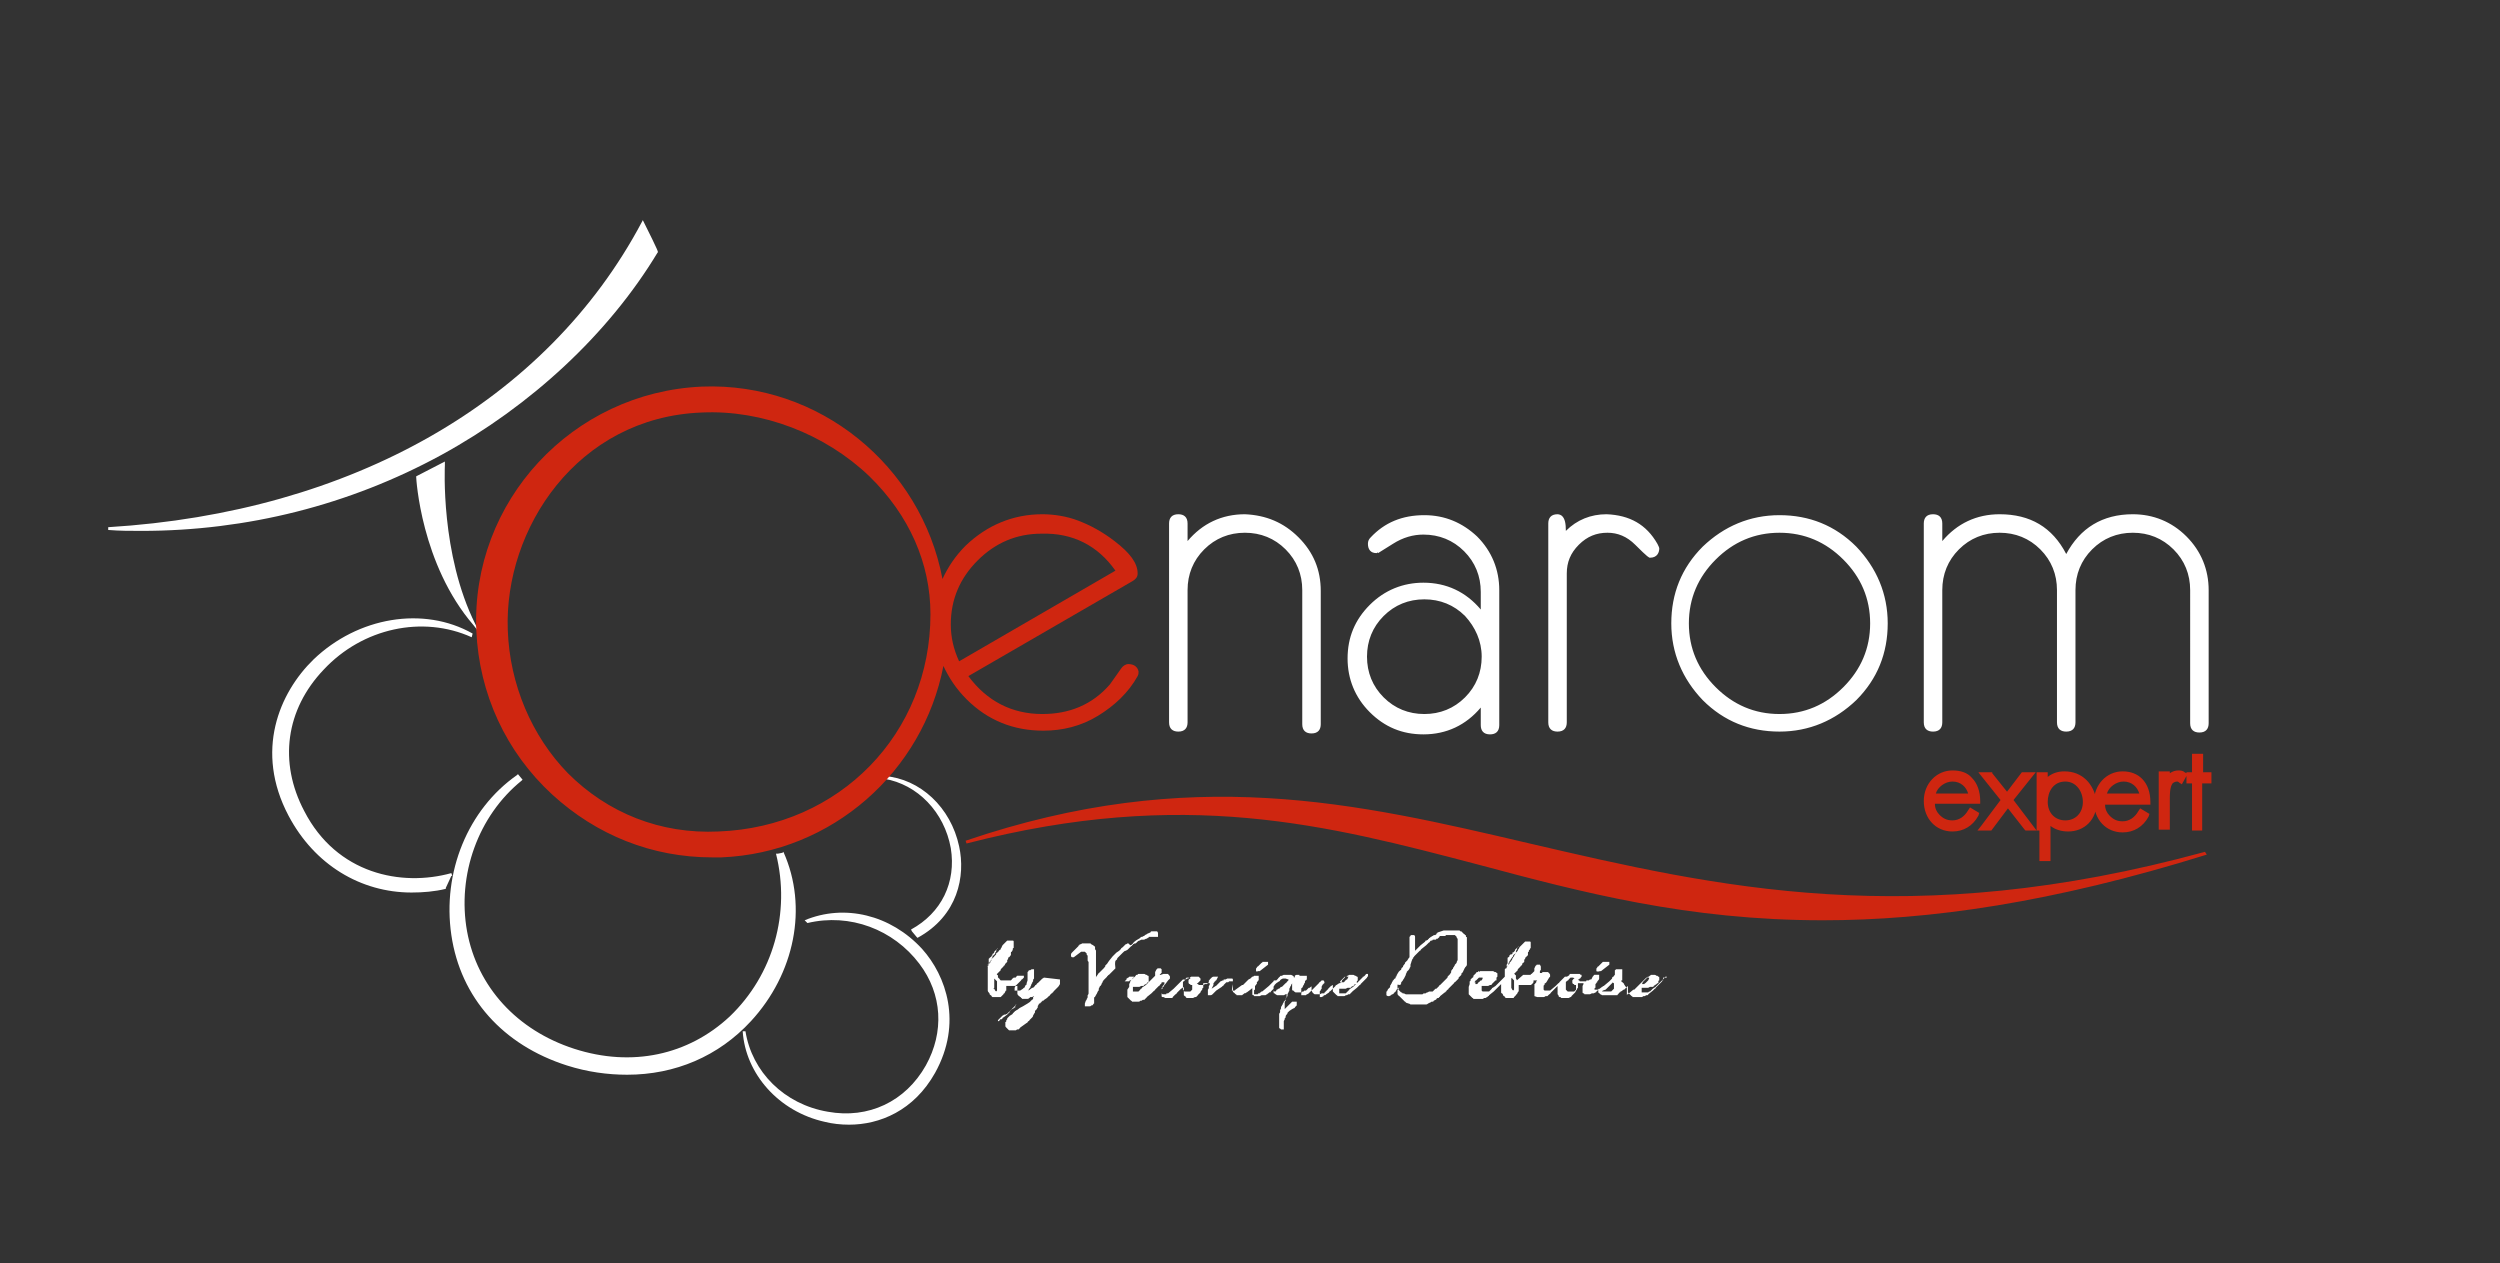 <?xml version="1.0" encoding="utf-8"?>
<!-- Generator: Adobe Illustrator 26.2.1, SVG Export Plug-In . SVG Version: 6.00 Build 0)  -->
<svg version="1.1" id="Layer_1" xmlns="http://www.w3.org/2000/svg" xmlns:xlink="http://www.w3.org/1999/xlink" x="0px" y="0px"
	 viewBox="0 0 270.3 136.6" style="enable-background:new 0 0 270.3 136.6;" xml:space="preserve">
<rect x="0" y="0" width="270.3" height="136.6" fill="#333333" stroke="none"/>
<style type="text/css">
	.st0{fill:#FFFFFF;}
	.st1{fill:#CF2610;}
</style>
<path class="st0" d="M112.9,105.7C112.9,105.7,112.9,105.7,112.9,105.7c-0.1,0-0.1,0.1-0.2,0.1c0,0,0,0,0,0l0,0c0,0,0,0-0.1,0.1
	c0,0,0,0-0.1,0.1c0,0,0,0-0.1,0.1c0,0-0.1,0.1-0.1,0.1c0,0,0,0-0.1,0.1c0,0,0,0,0,0l0,0c0,0-0.1,0-0.1,0.1c-0.1,0.1-0.1,0.1-0.1,0.1
	c0,0-0.1,0-0.1,0.1c0,0-0.1,0.1-0.1,0.1c0,0-0.1,0.1-0.1,0.1c0,0,0,0-0.1,0l-0.4,0.3c0-0.1,0-0.1,0.1-0.2c0-0.1,0-0.1,0.1-0.1
	c0,0,0-0.1,0-0.1l0.1-0.2c0-0.1,0-0.1,0.1-0.2c0-0.1,0-0.1,0.1-0.2c0-0.1,0-0.1,0-0.1c0-0.1,0-0.1,0.1-0.2c0-0.1,0-0.1,0-0.1l0-0.9
	h-0.2c-0.1,0-0.1,0-0.2,0.1c0,0,0,0-0.1,0c0,0,0,0,0,0c0,0-0.1,0-0.1,0.1l-0.1,0.1v0.1c0,0,0,0.1,0,0.1c0,0.1,0,0.1,0,0.1
	c0,0,0,0.1,0,0.2l0,0.1c0,0,0,0,0,0.1l0,0.1c0,0.1,0,0.1,0,0.1l-0.1,0.3c0,0,0,0,0,0.1c0,0,0,0,0,0c0,0,0,0.1-0.1,0.1l-0.1,0.2
	c0,0,0,0,0,0l0,0c0,0,0,0,0,0c0,0,0,0.1-0.1,0.1l0,0c0,0,0,0-0.1,0.1l-0.3,0.2c0,0,0,0-0.1,0l-0.1,0c0,0-0.1,0-0.1,0c0,0,0,0,0,0
	c0,0,0,0,0,0c0,0-0.1,0-0.1,0h-0.1l-0.1,0c0,0,0,0,0,0c0,0,0,0,0,0c0,0,0,0,0,0c0,0,0,0,0,0V107c0,0,0,0,0-0.1c0,0,0,0,0,0
	c0,0,0-0.1,0-0.1c0,0,0,0,0,0c0,0,0,0,0,0l0.1-0.2c0-0.1,0.1-0.1,0.1-0.1l0.2-0.2l0.1-0.1c0,0,0,0,0.1-0.1l0.1-0.1
	c0,0,0-0.1,0.1-0.1c0,0,0,0,0,0v0c0,0,0,0,0.1-0.1c0,0,0.1-0.1,0.1-0.1v-0.2h-0.2c0,0,0,0-0.1,0l-0.1,0c0,0,0,0-0.1,0
	c0,0-0.1,0-0.1,0l-0.1,0c0,0-0.1,0-0.1,0.1c-0.1,0.1-0.1,0.1-0.1,0.1c0,0,0,0,0,0h-0.2l-0.1,0.1c0,0-0.1,0-0.1,0.1
	c-0.1,0.1-0.1,0.1-0.1,0.1l-0.1,0l0,0c0,0,0,0-0.1,0c0,0-0.1,0-0.1,0c0,0-0.1,0-0.1,0l0,0c0,0,0,0-0.1,0c-0.1,0-0.1,0-0.1,0
	c0,0,0,0-0.1,0c0,0-0.1,0-0.1,0c0,0,0,0-0.1,0c-0.1,0-0.1,0-0.1,0c0,0,0,0,0,0c0,0-0.1,0-0.1,0l-0.1-0.1l0,0c0,0,0-0.1-0.1-0.1
	c0,0,0-0.1-0.1-0.1l0-0.1l0,0c0,0,0,0,0-0.1c0-0.1-0.1-0.1-0.1-0.1c0,0,0-0.1-0.1-0.1l-0.1-0.1l0-0.1h0c0,0-0.1,0-0.1,0h-0.1l0,0
	c0,0,0,0,0,0c0,0-0.1,0.1-0.1,0.1l0,0v0.3c0,0,0,0.1,0,0.1c0,0,0,0.1,0.1,0.1c0,0,0,0,0,0v0l0.1,0.1c0,0,0,0,0,0l0,0c0,0,0,0,0,0
	c0,0,0.1,0.1,0.1,0.1c0,0,0,0,0.1,0.1c0,0,0,0,0.1,0.1l0,0.4c0,0,0,0,0,0.1c0,0,0,0.1,0,0.1c0,0,0,0,0,0.1c0,0,0,0,0,0
	c0,0,0,0,0,0.1c0,0,0,0.1,0,0.1c0,0,0,0,0,0.1c0,0,0,0,0,0l-0.1,0.1c0,0,0,0,0,0l0,0l0,0l0,0c0,0,0,0,0,0c0,0,0,0,0,0l0,0h0
	l-0.1-0.1l-0.1-0.2l-0.1,0c0,0,0,0,0,0l0.1-0.1c0,0,0,0,0,0c0,0,0-0.1,0-0.1l0,0c0,0,0,0,0-0.1l0,0c0,0,0-0.1,0-0.1l0,0
	c0,0,0-0.1,0-0.1v-0.8l0.1-0.1c0,0,0,0,0.1-0.1c0.1-0.1,0.1-0.1,0.2-0.2c0.1-0.1,0.1-0.1,0.2-0.2l0.1-0.1l0-0.1c0,0,0,0,0,0
	c0,0,0.1-0.1,0.1-0.1l0.2-0.2c0,0,0-0.1,0.1-0.1l0.1-0.2c0,0,0.1-0.1,0.1-0.1c0,0,0.1-0.1,0.1-0.1c0,0,0,0,0-0.1c0,0,0,0,0-0.1
	c0,0,0.1-0.1,0.1-0.1c0-0.1,0-0.1,0-0.1c0,0,0,0,0,0c0,0,0-0.1,0.1-0.1l0.1-0.1c0,0,0-0.1,0.1-0.1l0-0.1l0,0v-0.1c0,0,0,0,0-0.1
	c0,0,0-0.1,0.1-0.1l0.1-0.2c0,0,0-0.1,0-0.1c0,0,0-0.1,0.1-0.1l0-0.2c0,0,0,0,0,0c0-0.1,0-0.1,0-0.1c0,0,0-0.1,0-0.1
	c0-0.1,0-0.1,0-0.1c0,0,0-0.1,0-0.1s0-0.1,0-0.1c0,0,0-0.1-0.1-0.1c0,0,0,0-0.1,0c-0.1,0-0.1,0-0.2,0c0,0-0.1,0-0.1,0l-0.1,0l-0.1,0
	c0,0,0,0,0,0l-0.2,0.2c0,0-0.1,0.1-0.1,0.1c0,0,0,0-0.1,0.1c0,0,0,0-0.1,0.1c0,0,0,0-0.1,0.2l0,0c0,0.1-0.1,0.1-0.1,0.2
	c0,0,0,0.1-0.1,0.1c0,0-0.1,0.1-0.1,0.1c0,0,0,0.1-0.1,0.1c0,0,0,0.1-0.1,0.1l0,0c0,0-0.1,0.1-0.1,0.1l0,0.1c0,0,0,0-0.1,0.1
	l-0.1,0.1c0,0,0,0.1-0.1,0.1l0,0c0,0,0,0.1-0.1,0.1c0,0,0,0-0.1,0.1c0,0,0,0,0,0.1c0,0,0,0.1-0.1,0.1l0,0c0,0,0,0.1,0,0.1
	c0,0,0,0.1-0.1,0.1l0,0c0,0.1-0.1,0.1-0.1,0.2c0,0.1-0.1,0.1-0.1,0.2l0,0.1l0,0c0,0,0,0,0,0.1c0,0.1,0,0.1,0,0.1c0,0,0,0.1,0,0.1
	l0,0.1c0,0,0,0.1,0,0.1c0,0,0,0.1,0,0.1l0,0c0,0,0,0.1,0,0.1c0,0,0,0.1,0,0.1c0,0,0,0.1,0,0.3v0.9c0,0,0,0,0,0.1c0,0.1,0,0.1,0,0.2
	l0,0l0,0c0,0,0,0,0,0.1c0,0,0,0.1,0,0.1l0,0c0,0,0,0.1,0.1,0.2c0.1,0.1,0.1,0.1,0.1,0.2l0.1,0.1c0.1,0,0.1,0.1,0.1,0.1
	c0,0,0.1,0.1,0.1,0.1l0,0c0,0,0.1,0,0.2,0h0.3c0,0,0,0,0.1,0c0,0,0.1,0,0.1,0l0.1,0c0,0,0.1,0,0.1,0l0.1-0.1
	c0.1-0.1,0.1-0.1,0.1-0.1c0,0,0,0,0.1-0.1c0,0,0-0.1,0.1-0.1l0.1-0.2c0,0,0-0.1,0.1-0.1c0,0,0-0.1,0-0.1l0,0c0,0,0,0,0,0
	c0,0,0,0,0-0.1c0,0,0-0.1,0-0.1c0-0.1,0-0.1,0-0.1c0,0,0,0,0,0l0,0c0,0,0-0.1,0-0.1c0,0,0,0,0,0c0,0,0.1,0,0.1,0c0,0,0.1,0,0.1,0
	c0.1,0,0.1,0,0.1,0h0.3c0,0,0.1,0,0.1,0c0.1,0,0.1,0,0.1,0c0,0,0,0,0.1,0c0,0,0.1,0,0.1,0l0.1,0c0,0,0.1,0,0.1,0c0,0,0,0,0,0l0,0.1
	c0,0,0,0,0,0l0,0v0l0.1,0v0l-0.1,0c0,0,0,0.1,0,0.1c0,0,0,0,0,0.1c0,0.1,0,0.1,0,0.1v0.2c0,0,0,0.1,0,0.1c0,0,0,0.1,0,0.1
	c0,0,0,0.1,0,0.1l0,0l0.1,0.1c0,0,0,0.1,0.1,0.1c0,0,0,0,0.1,0.1c0,0,0.1,0,0.1,0.1c0,0,0,0,0,0c0,0,0.1,0,0.1,0.1l0.1,0
	c0,0,0,0,0.1,0l0.1,0c0,0,0,0,0.1,0c0,0,0.1,0,0.2,0c0,0,0.1,0,0.2-0.1l0.1-0.1c0,0,0,0,0.1,0c0,0,0.1,0,0.1,0l0.2-0.1l0,0
	c0,0,0,0.1-0.1,0.1l0,0.1c0,0.1,0,0.1,0,0.1l-0.1,0.1c0,0-0.1,0-0.1,0.1c-0.1,0-0.1,0.1-0.1,0.1l-0.3,0.2c-0.2,0.1-0.3,0.2-0.5,0.3
	c-0.2,0.1-0.4,0.2-0.5,0.3c-0.1,0.1-0.2,0.1-0.3,0.2c0,0-0.1,0-0.1,0.1c0,0-0.1,0-0.1,0.1c0,0-0.1,0-0.1,0.1c0,0,0,0,0,0l-0.1,0.1
	c-0.1,0-0.1,0.1-0.2,0.1l0,0c0,0-0.1,0.1-0.1,0.1l-0.1,0.1c0,0-0.1,0.1-0.1,0.1c0,0,0,0.1,0,0.1c0,0-0.1,0.1-0.1,0.1
	c0,0,0,0.1,0,0.1c0,0,0,0.1-0.1,0.1c0,0.1,0,0.1,0,0.1c0,0,0,0,0,0.1c0,0,0,0.1,0,0.1c0,0,0,0,0,0.1c0,0,0,0,0,0
	c0,0.1,0,0.1,0.1,0.2c0,0,0.1,0.1,0.1,0.1c0,0,0,0,0.1,0.1c0,0,0.1,0.1,0.1,0.1l0,0c0,0,0.1,0,0.1,0h0.2c0,0,0,0,0.1,0l0,0
	c0.1,0,0.1,0,0.1,0c0,0,0,0,0,0c0,0,0.1,0,0.1,0l0.1,0c0.1,0,0.1-0.1,0.2-0.1c0,0,0,0,0,0c0,0,0.1,0,0.1,0c0,0,0.1,0,0.1-0.1
	c0.1,0,0.1-0.1,0.1-0.1l0.7-0.5c0,0,0.1,0,0.1-0.1c0.1-0.1,0.1-0.1,0.1-0.1c0,0,0.1,0,0.1-0.1l0.2-0.2c0,0,0.1-0.1,0.1-0.1
	c0,0,0,0,0,0l0,0c0,0,0.1-0.1,0.1-0.2c0-0.1,0.1-0.1,0.1-0.2c0.1-0.1,0.1-0.1,0.1-0.2l0-0.1c0,0,0,0,0,0l0.2-0.2
	c0-0.1,0.1-0.1,0.1-0.2l0-0.1c0-0.1,0.1-0.1,0.1-0.2c0-0.1,0.1-0.1,0.1-0.1l0,0c0,0,0,0,0,0c0,0,0.1,0,0.1-0.1l-0.1-0.1l0.1,0.1l0,0
	c0,0,0.1,0,0.1-0.1c0,0,0.1,0,0.1-0.1l0.1,0c0,0,0,0,0.1-0.1l0.3-0.2l0.2-0.2c0,0,0.1,0,0.1-0.1c0,0,0.1-0.1,0.1-0.1l0.1-0.1
	c0.1,0,0.1-0.1,0.1-0.1c0,0,0.1,0,0.1-0.1c0,0,0.1-0.1,0.1-0.1c0,0,0,0,0.1-0.1l0.1-0.1c0,0,0.1-0.1,0.1-0.1c0,0,0,0,0.1-0.1
	c0,0,0.1-0.1,0.2-0.3l0-0.1v-0.4L112.9,105.7C113,105.7,113,105.7,112.9,105.7z M109.9,108.6L109.9,108.6
	C109.9,108.6,109.8,108.7,109.9,108.6c-0.1,0.1-0.1,0.1-0.1,0.1l0,0c0,0,0,0-0.1,0.1c0,0-0.1,0.1-0.1,0.1c0,0-0.1,0.1-0.1,0.1
	c0,0,0,0-0.1,0.1l-0.1,0.1c-0.1,0-0.1,0.1-0.1,0.2l-0.1,0.1c0,0-0.1,0.1-0.1,0.1l0,0c0,0-0.1,0.1-0.1,0.1l-0.4,0.3
	c0,0-0.1,0-0.1,0.1l-0.1,0.1c0,0,0,0-0.1,0l0,0c0,0-0.1,0-0.1,0.1l0,0l-0.1,0.1l-0.1,0c0,0,0,0,0,0c0,0,0,0,0,0c0,0,0,0,0,0l0-0.1
	c0,0,0,0,0,0l0,0c0,0,0.1-0.1,0.1-0.1l0,0c0,0,0,0,0.1-0.1c0,0,0,0,0.1-0.1l0.1-0.1c0,0,0.1-0.1,0.1-0.1l0,0c0.1,0,0.1-0.1,0.2-0.1
	l0,0c0,0,0,0,0.1,0l0.2-0.1c0,0,0.1-0.1,0.1-0.1l0.1-0.1c0,0,0,0,0,0l0,0c0,0,0.1,0,0.1-0.1l0.1-0.1c0,0,0.1,0,0.1-0.1l0,0
	c0,0,0,0,0.1,0l0.1-0.1c0,0,0.1,0,0.1-0.1c0,0,0,0,0.1,0C109.7,108.7,109.7,108.7,109.9,108.6C109.8,108.7,109.8,108.6,109.9,108.6z
	 M106.8,104.6c0,0,0-0.1,0-0.1c0-0.1,0-0.1,0-0.1l0,0v0c0,0,0,0,0,0c0,0,0,0,0,0l0.1-0.2c0,0,0-0.1,0-0.1l0-0.1c0,0,0-0.1,0-0.1
	c0,0,0,0,0-0.1l0-0.1c0,0,0-0.1,0.1-0.1c0,0,0-0.1,0.1-0.1c0,0,0,0,0,0c0,0,0.1-0.1,0.1-0.1c0,0,0-0.1,0.1-0.1l0-0.1
	c0,0,0-0.1,0.1-0.1c0.1-0.1,0.1-0.1,0.1-0.2c0,0,0,0,0.1-0.1c0.1-0.1,0.1-0.1,0.1-0.1c0,0,0,0,0.1-0.1c0,0,0,0,0.1-0.1l0,0v0
	c0,0,0,0.1-0.1,0.1l-0.1,0.2c0,0,0,0.1,0,0.1c0,0,0,0,0,0c0,0-0.1,0.1-0.1,0.1l0,0.1c0,0,0,0,0,0c0,0,0,0.1-0.1,0.1l-0.1,0.1
	c0,0,0,0.1-0.1,0.1c0,0,0,0.1,0,0.1c0,0,0,0,0,0l0,0c0,0.1-0.1,0.1-0.1,0.2c0,0.1-0.1,0.1-0.1,0.2l0,0c0,0-0.1,0.1-0.1,0.1
	c0,0,0,0.1-0.1,0.1l-0.1,0.2c0,0,0,0,0,0.1c0,0,0,0.1-0.1,0.1C106.9,104.5,106.8,104.5,106.8,104.6z M120.7,103.8
	C120.7,103.8,120.7,103.8,120.7,103.8c0.1-0.1,0.1-0.1,0.1-0.2l0,0c0,0,0.1-0.1,0.1-0.1c0,0,0.1-0.1,0.1-0.1l0.1-0.1
	c0,0,0.1-0.1,0.1-0.1l0.2-0.2c0.1-0.1,0.2-0.2,0.3-0.2c0.1,0,0.1-0.1,0.2-0.1c0,0,0.1-0.1,0.1-0.1l0.2-0.2l0.1-0.1
	c0.1,0,0.1-0.1,0.1-0.1c0,0,0.1,0,0.1-0.1l0.2-0.1c0,0,0,0,0.1,0l0,0c0,0,0,0,0.1-0.1l0.1-0.1c0,0,0.1-0.1,0.2-0.1l0.2-0.1l0,0
	c0,0,0,0,0.1,0l0.1,0c0,0,0.1,0,0.1,0l0.2-0.1c0.1,0,0.1,0,0.2-0.1c0.1,0,0.1,0,0.1-0.1c0,0,0,0,0.1,0c0.1,0,0.1,0,0.1,0
	c0,0,0.1,0,0.1,0c0.1,0,0.1,0,0.2,0c0,0,0.1,0,0.1,0c0,0,0,0,0,0l0,0l0.1,0c0,0,0,0,0,0c0.1,0,0.1,0,0.2,0l0,0l0.1,0v-0.1
	c0,0,0,0,0,0c0,0,0,0,0,0c0,0,0-0.1,0-0.1v-0.2c0,0,0-0.1-0.1-0.2l0,0h-0.1c0,0,0,0,0,0l-0.2,0l0,0c0,0,0,0-0.1,0
	c-0.1,0-0.1,0-0.2,0c0,0-0.1,0-0.1,0.1l-0.2,0.1c-0.1,0-0.2,0.1-0.2,0.1l-0.2,0.1l0,0c0,0,0,0-0.1,0.1c-0.1,0-0.2,0.1-0.2,0.1l0,0
	l0,0c0,0,0,0-0.1,0c-0.1,0-0.1,0.1-0.1,0.1l-0.5,0.3c0,0,0,0-0.1,0.1c0,0-0.1,0-0.1,0.1c0,0-0.1,0-0.1,0.1l0,0c0,0-0.1,0.1-0.1,0.1
	c0,0-0.1,0.1-0.2,0.1L122,102c0,0,0,0-0.1,0c0,0-0.1,0.1-0.2,0.1l-0.1,0.1c-0.1,0.1-0.1,0.1-0.2,0.2c-0.1,0.1-0.2,0.1-0.2,0.2
	l-0.1,0.1c0,0,0,0-0.1,0.1l-0.3,0.2c0,0-0.1,0.1-0.1,0.1l0,0c0,0,0,0-0.1,0.1c0,0-0.1,0.1-0.1,0.1c0,0-0.1,0.1-0.1,0.1l-0.4,0.5
	l-0.2,0.3c0,0-0.1,0.1-0.1,0.1l0,0c0,0-0.1,0.1-0.1,0.1l0,0.1c0,0,0,0-0.1,0.1c0,0,0,0.1-0.1,0.1c0,0,0,0.1-0.1,0.1
	c0,0,0,0.1-0.1,0.1c0,0,0,0.1-0.1,0.1c0,0,0,0.1-0.1,0.1c0,0,0,0.1-0.1,0.1l-0.2,0.3c0,0,0,0,0,0c0,0-0.1,0.1-0.1,0.2l0,0
	c0,0,0-0.1,0-0.1l0-0.3c0-0.1,0-0.2,0-0.2c0-0.1,0-0.1,0-0.1c0,0,0-0.1,0-0.1c0-0.1,0-0.1,0-0.2l0-0.2c0-0.1,0-0.2,0-0.2
	c0,0,0-0.1,0-0.2c0,0,0-0.1,0-0.2c0,0,0-0.1,0-0.1c0-0.1,0-0.1,0-0.2c0,0,0-0.1,0-0.1c0-0.1,0-0.1,0-0.1c0,0,0,0,0-0.1
	c0,0,0,0,0-0.1l0-0.1l0-0.1l0,0l0,0c0-0.1,0-0.1,0-0.1c0,0,0,0,0-0.1c0-0.1-0.1-0.1-0.1-0.2c0,0,0,0,0-0.1c0,0,0-0.1,0-0.1
	c0,0,0-0.1-0.1-0.1c0,0,0,0-0.1-0.1l0,0c0,0,0,0,0,0l-0.2-0.1c0,0,0,0-0.1-0.1c-0.1,0-0.1,0-0.1,0l-0.2,0l-0.1,0l0,0l0,0
	c0,0,0,0-0.1,0c-0.1,0-0.1,0-0.1,0c0,0,0,0-0.1,0l-0.1,0l0,0c0,0,0,0-0.1,0c0,0-0.1,0.1-0.2,0.1c-0.1,0-0.1,0.1-0.1,0.1
	c0,0-0.1,0-0.1,0.1l-0.3,0.3c0,0-0.1,0.1-0.1,0.1l0,0c0,0,0,0-0.1,0.1c0,0-0.1,0.1-0.1,0.1c0,0,0,0-0.1,0.1c0,0-0.1,0.1-0.1,0.2
	c0,0,0,0.1,0,0.1c0,0,0,0,0,0.1l0.1,0.1h0.2l0.8-0.6c0,0,0,0,0.1,0c0,0,0,0,0.1,0l0.1,0c0,0,0,0,0,0l0.1,0c0,0,0,0,0,0c0,0,0,0,0,0
	l0,0c0,0,0,0,0.1,0.1c0,0,0.1,0.1,0.1,0.1l0,0.1c0,0,0,0.1,0.1,0.1c0,0,0,0,0,0.1c0,0,0,0.1,0,0.1l0,0c0,0,0,0,0,0.1
	c0,0,0,0.1,0,0.2c0,0.1,0,0.1,0.1,0.2c0,0,0,0,0,0.1l0,0c0,0,0,0.1,0,0.1c0,0,0,0.1,0,0.1l0,0.1c0,0,0,0,0,0.1c0,0,0,0.1,0,0.2
	c0,0.1,0,0.1,0,0.1c0,0,0,0.1,0,0.2c0,0.1,0,0.1,0,0.2c0,0,0,0,0,0.1c0,0,0,0.1,0,0.1v0.7c0,0.1,0,0.1,0,0.1c0,0.1,0,0.1,0,0.1
	c0,0,0,0.1,0,0.1c0,0.1,0,0.2,0,0.2c0,0,0,0.1,0,0.1l0,0.1c0,0,0,0,0,0c0,0,0,0.1,0,0.2c0,0.1,0,0.1,0,0.2l0,0c0,0,0,0.1,0,0.1
	c0,0,0,0.1,0,0.1c0,0,0,0.1-0.1,0.2l0,0.2c0,0,0,0.1-0.1,0.2c0,0.1,0,0.1-0.1,0.2l-0.1,0.3c0,0.1,0,0.1,0,0.1l0,0.2h0.2
	c0,0,0.1,0,0.1,0h0.2c0.1,0,0.1,0,0.2-0.1c0,0,0,0,0.1,0l0.1-0.1v0c0,0,0,0,0,0l0,0c0,0,0-0.1,0.1-0.1l0,0v-0.1l0,0c0,0,0-0.1,0-0.1
	c0,0,0-0.1,0-0.1c0,0,0-0.1,0-0.1c0,0,0,0,0-0.1l0-0.1c0-0.1,0-0.1,0.1-0.1c0,0,0-0.1,0.1-0.2c0-0.1,0.1-0.1,0.1-0.2l0.1-0.2
	c0-0.1,0.1-0.1,0.1-0.1c0,0,0,0,0-0.1c0,0,0-0.1,0-0.1l0.1-0.2c0,0,0-0.1,0.1-0.1c0-0.1,0.1-0.1,0.1-0.2l0,0c0-0.1,0.1-0.1,0.1-0.2
	c0-0.1,0.1-0.1,0.1-0.2c0,0,0,0,0.1-0.1l0.1-0.1c0,0,0,0,0,0c0,0,0,0,0.1-0.1l0.1-0.1c0,0,0-0.1,0.1-0.1c0,0,0,0,0,0l0,0
	c0,0,0-0.1,0.1-0.1c0.1-0.1,0.1-0.1,0.1-0.1l0,0c0,0,0,0,0.1-0.1c0.1-0.1,0.1-0.1,0.1-0.1c0,0,0.1-0.1,0.1-0.1l0,0
	c0,0,0.1-0.1,0.1-0.1c0,0,0,0,0.1-0.1l0,0c0,0,0.1-0.1,0.1-0.1C120.5,103.9,120.6,103.9,120.7,103.8
	C120.6,103.9,120.6,103.8,120.7,103.8z M120.7,103.6L120.7,103.6L120.7,103.6L120.7,103.6z M135.8,105L135.8,105l0-0.2
	c0-0.1,0-0.1,0.1-0.2c0,0,0-0.1,0.1-0.1c0,0,0,0,0,0v0l0.1-0.1c0,0,0.1-0.1,0.2-0.2l0.1-0.1c0,0,0.1,0,0.1-0.1c0,0,0.1,0,0.1,0l0,0
	l0.2,0c0,0,0.1,0,0.1,0l0.2,0l0,0.3l-0.9,0.7H136C135.9,105.1,135.8,105,135.8,105z M147.4,105.6
	C147.3,105.6,147.3,105.7,147.4,105.6c-0.1,0.1-0.1,0.1-0.2,0.2l-0.1,0.1c0,0,0,0-0.1,0.1l-0.2,0.2c-0.1,0.1-0.1,0.1-0.1,0.1
	c0,0-0.1,0.1-0.1,0.1c0,0-0.1,0.1-0.1,0.1l0,0c0,0-0.1,0.1-0.1,0.1c0,0-0.1,0.1-0.1,0.1l-0.3,0.2c0,0-0.1,0-0.1,0.1c0,0,0,0-0.1,0.1
	c0,0-0.1,0.1-0.1,0.1c0,0,0,0-0.1,0.1l-0.1,0.1l-0.1,0c0,0-0.1,0-0.1,0c0,0-0.1,0-0.1,0c0,0,0,0-0.1,0l-0.2,0c0,0,0,0,0,0
	c0,0,0,0,0,0l0,0c0,0,0,0-0.1,0l0,0c0,0,0,0,0,0c0,0,0,0,0,0c0,0,0,0,0-0.1l0,0c0,0,0,0,0,0s0,0,0,0c0,0,0,0,0-0.1c0,0,0-0.1,0-0.1
	c0,0,0-0.1,0-0.1c0,0,0-0.1,0-0.1c0,0,0,0,0,0c0.1,0,0.1,0,0.1,0c0,0,0.1,0,0.1,0c0.1,0,0.1,0,0.2,0c0,0,0,0,0.1,0
	c0.1,0,0.1,0,0.2,0l0.2-0.1c0,0,0.1,0,0.1,0c0,0,0,0,0.1,0l0,0c0,0,0,0,0.1,0c0.1,0,0.1-0.1,0.1-0.1l0.2-0.1c0,0,0.1,0,0.1-0.1
	l0.1-0.1v0c0,0,0,0,0.1,0c0,0,0,0,0,0l0.1,0v-0.2c0,0,0,0,0,0c0,0,0-0.1,0-0.1v0c0,0,0,0,0.1-0.1l0-0.3c0-0.1,0-0.1-0.1-0.1
	c0,0,0,0,0,0c0,0,0,0-0.1-0.1c0,0-0.1,0-0.1,0c0,0-0.1-0.1-0.2-0.1h0c-0.1,0-0.1,0-0.2,0l0,0c0,0,0,0-0.1,0c-0.1,0-0.1,0-0.1,0
	l-0.2,0.1c0,0-0.1,0-0.1,0.1c0,0,0,0-0.1,0c-0.1,0-0.1,0-0.1,0.1c0,0,0,0,0,0l0,0c0,0-0.1,0.1-0.1,0.1l-0.2,0.2l0,0c0,0,0,0,0,0.1
	l-0.1,0.1c0,0,0,0-0.1,0.1h-0.1l-0.3,0.2c0,0-0.1,0-0.1,0.1l0,0c0,0-0.1,0.1-0.1,0.1l-0.1,0.1c0,0-0.1,0.1-0.1,0.1l-0.2,0.2
	c-0.1,0.1-0.2,0.1-0.2,0.2l-0.3,0.2c-0.1,0.1-0.1,0.1-0.2,0.1l0,0c0,0,0,0,0,0c-0.1,0-0.1,0.1-0.1,0.1l-0.2,0.1c0,0-0.1,0-0.1,0l0,0
	c0,0,0,0,0,0c0,0,0,0-0.1,0l0,0c0,0,0,0,0,0v-0.2c0,0,0,0,0-0.1c0,0,0-0.1,0-0.1l0,0c0,0,0,0,0,0c0,0,0-0.1,0-0.1c0,0,0,0,0-0.1
	l-0.1,0c0,0,0,0,0,0l0.1,0c0,0,0-0.1,0.1-0.1c0-0.1,0-0.1,0.1-0.2c0,0,0-0.1,0-0.1c0,0,0,0,0-0.1c0,0,0-0.1,0.1-0.2
	c0,0,0-0.1,0.1-0.1c0,0,0-0.1,0.1-0.1l0-0.1c0-0.1-0.1-0.2-0.1-0.2l0,0h0l0,0.1c0,0,0,0,0,0v-0.1c0,0-0.1,0-0.1,0h-0.1l-0.2,0.2
	c0,0-0.1,0-0.1,0.1c0,0-0.1,0.1-0.1,0.1l-0.1,0.1c0,0-0.1,0.1-0.1,0.1c0,0-0.1,0.1-0.1,0.1c0,0-0.1,0.1-0.1,0.1
	c-0.1,0.1-0.1,0.1-0.1,0.1c0,0,0,0-0.1,0.1c0,0-0.1,0.1-0.1,0.1c0,0-0.1,0.1-0.1,0.1l-0.1,0.1c0,0,0,0-0.1,0.1c0,0,0,0,0,0
	c0,0,0,0,0,0l0,0c0,0-0.1,0.1-0.2,0.1c-0.1,0.1-0.1,0.1-0.1,0.1l-0.1,0l0,0c0,0,0,0,0,0c0,0-0.1,0-0.1,0c0,0,0,0-0.1,0l0,0
	c0,0,0,0-0.1,0l-0.1,0l0,0l0-0.1c0,0,0-0.1,0-0.1c0,0,0-0.1,0-0.1c0,0,0,0,0-0.1c0-0.1,0-0.1,0-0.1c0,0,0,0,0,0l0,0v-0.1
	c0,0,0,0,0,0c0,0,0-0.1,0-0.1c0,0,0-0.1,0.1-0.1l0.1-0.2c0-0.1,0.1-0.1,0.1-0.2c0-0.1,0.1-0.1,0.1-0.2c0,0,0,0,0-0.1l0,0
	c0,0,0-0.1,0.1-0.1l0,0c0.1-0.1,0.1-0.1,0.1-0.2l0,0v-0.3h-0.2c0,0,0,0-0.1,0c0,0,0,0,0,0l-0.1,0c-0.1,0-0.1,0-0.1,0c0,0,0,0,0,0
	c0,0-0.1,0-0.1,0c0,0,0,0-0.1,0l-0.1,0l0,0c0,0,0,0,0,0v-0.1l-0.1,0c0,0,0,0-0.1,0c-0.1,0-0.1,0-0.1,0c0,0-0.1,0-0.2,0.1l0,0
	c0,0,0,0,0,0.1c0,0,0,0.1-0.1,0.1c0,0,0,0,0,0c0,0,0-0.1,0-0.1l0,0c0,0-0.1-0.1-0.1-0.1l-0.2-0.1c0,0-0.1,0-0.1,0c0,0-0.1,0-0.1,0
	c-0.1,0-0.1,0-0.2,0c0,0,0,0-0.1,0l-0.1,0c-0.1,0-0.1,0-0.1,0c0,0,0,0-0.1,0c0,0,0,0,0,0l-0.2,0.1l0,0c0,0,0,0-0.1,0
	c-0.1,0-0.1,0.1-0.1,0.1c0,0-0.1,0-0.1,0.1c-0.1,0-0.1,0.1-0.1,0.1l-0.1,0.1c0,0,0,0-0.1,0.1c0,0-0.1,0-0.1,0l-0.1,0c0,0,0,0,0,0
	c0,0-0.1,0-0.1,0.1l0,0c0,0,0,0,0,0c0,0-0.1,0.1-0.1,0.1c0,0,0,0-0.1,0.1l0,0c0,0,0,0-0.1,0.1c0,0-0.1,0.1-0.1,0.1
	c-0.1,0.1-0.1,0.1-0.1,0.1l-0.6,0.5c-0.1,0.1-0.1,0.1-0.2,0.1c0,0,0,0-0.1,0.1l0,0c-0.1,0-0.1,0.1-0.1,0.1c0,0,0,0-0.1,0
	c-0.1,0-0.1,0.1-0.1,0.1c0,0,0,0,0,0l0,0c0,0-0.1,0-0.1,0l-0.1,0c0,0,0,0,0,0l-0.2,0l0-0.2l0-0.1c0,0,0,0,0,0c0,0,0-0.1,0-0.1
	c0,0,0-0.1,0.1-0.1l0-0.1c0,0,0,0,0-0.1c0,0,0-0.1,0-0.1c0,0,0,0,0-0.1l0.1-0.1c0,0,0-0.1,0.1-0.1l0-0.1c0,0,0,0,0-0.1
	c0,0,0.1-0.1,0.1-0.1c0,0,0-0.1,0.1-0.1l0-0.1c0,0,0-0.1,0-0.1l0,0v-0.3h-0.3c0,0-0.1,0-0.1,0c-0.1,0-0.1,0-0.1,0c0,0,0,0-0.1,0.1
	l-0.1,0c0,0,0,0-0.1,0.1c0,0,0,0,0,0l-0.1,0.1l-0.2,0.1c0,0,0,0-0.1,0.1c0,0-0.1,0.1-0.1,0.1l-0.2,0.2c0,0-0.1,0.1-0.1,0.1
	c0,0-0.1,0.1-0.1,0.1l0,0c0,0,0,0-0.1,0l-0.7,0.5c0,0,0,0,0,0l-0.1,0.1c0,0,0,0,0,0c0,0-0.1,0-0.1,0c0,0,0,0,0,0l-0.1,0c0,0,0,0,0,0
	h-0.1c0,0,0,0,0,0c0,0,0,0,0,0c0,0,0,0,0,0V107c0,0,0,0,0-0.1l0.1-0.5c0-0.1,0-0.1,0-0.1c0,0,0-0.1,0-0.1c0-0.1,0-0.1,0-0.1l0-0.1
	c0,0,0-0.1,0-0.1c0,0,0,0,0,0c0,0,0-0.1-0.1-0.1l0,0c0,0,0,0-0.1,0l0,0l-0.2,0l0,0l0,0l0,0c0,0-0.1,0-0.1,0c0,0-0.1,0-0.1,0
	l-0.2,0.1c0,0,0,0,0,0h-0.2v0.1c0,0,0,0-0.1,0l-0.2,0.1c0,0-0.1,0-0.1,0.1c-0.1,0-0.1,0.1-0.1,0.1c0,0-0.1,0-0.1,0.1l0,0
	c0,0,0,0,0,0c0,0,0,0,0,0c0,0-0.1,0-0.1,0.1l-0.6,0.4l0.2-0.4c0,0,0,0,0-0.1c0,0,0,0,0-0.1l0.1-0.1c0-0.1,0.1-0.1,0.1-0.1
	c0,0,0-0.1,0.1-0.1l0.1-0.2l0,0v0l0.1-0.2l-0.4,0l0,0l0,0c0,0-0.1,0-0.1,0c0,0-0.1,0-0.2,0.1l-0.1,0.1c0,0,0,0-0.1,0.1
	c0,0,0,0.1-0.1,0.1l0,0.1c0,0,0,0,0,0.1l0,0c0,0-0.1,0.1-0.1,0.1l-0.1,0.1c0,0,0,0-0.1,0c0,0,0,0-0.1,0c-0.1,0-0.1,0-0.1,0.1
	c0,0,0,0,0,0l0,0c-0.1,0-0.2,0-0.2,0l-0.1,0c-0.1,0-0.1,0-0.1,0c0,0,0,0-0.1,0l-0.1,0l0,0c0,0,0-0.1-0.1-0.1l-0.1-0.1c0,0,0,0,0,0
	c0,0,0,0,0,0h0.1l0.1-0.1c0,0,0,0,0.1-0.1c0,0,0.1-0.1,0.1-0.1c0,0,0-0.1,0-0.1v-0.1l-0.1-0.1c0,0-0.1-0.1-0.1-0.1c0,0,0,0-0.1,0
	l0,0c0,0,0,0-0.1,0l0,0c0,0-0.1,0-0.1,0h-0.2c0,0-0.1,0-0.1,0c-0.1,0-0.1,0-0.1,0l-0.1,0l-0.2,0.1c-0.1,0-0.1,0.1-0.1,0.1
	c0,0,0,0-0.1,0l0,0c-0.1,0-0.1,0.1-0.2,0.1l-0.2,0c0,0-0.1,0-0.1,0l-0.1,0.1c0,0-0.1,0.1-0.1,0.1c-0.1,0.1-0.1,0.1-0.2,0.2
	c-0.1,0.1-0.1,0.1-0.2,0.2l0,0c0,0-0.1,0.1-0.1,0.1c0,0-0.1,0.1-0.1,0.1l0,0c0,0-0.1,0.1-0.1,0.1c0,0,0,0-0.1,0.1l-0.6,0.5
	c0,0,0,0-0.1,0c-0.1,0-0.1,0-0.1,0.1c0,0,0,0-0.1,0l0,0c0,0,0,0-0.1,0c0,0,0,0,0,0h-0.2l-0.1-0.1c0,0,0,0,0,0l0,0l0,0c0,0,0,0,0,0
	l0-0.3c0,0,0-0.1,0-0.1c0,0,0-0.1,0.1-0.1c0,0,0-0.1,0-0.1c0,0,0,0,0,0c0,0,0-0.1,0.1-0.1l0.1-0.2c0,0,0,0,0.1-0.1l0.3-0.4
	c0,0,0.1-0.1,0.1-0.1l0.1-0.1c0,0,0-0.1,0-0.1v-0.1c0-0.1-0.1-0.1-0.1-0.2c0,0-0.1,0-0.1-0.1l-0.2,0l-0.1,0c0,0,0,0-0.1,0
	c0,0-0.1,0-0.1,0l-0.3,0.1c0,0,0,0,0,0c0,0,0,0,0,0c0,0-0.1,0-0.1,0c0,0,0-0.1,0.1-0.1l0,0c0,0,0-0.1,0.1-0.1c0,0,0-0.1,0-0.1
	c0,0,0-0.1,0-0.1c0,0,0-0.1,0-0.1c0,0,0,0,0-0.1l0,0l-0.1-0.1l-0.2,0l-0.1,0c0,0-0.1,0-0.1,0.1c-0.1,0-0.1,0.1-0.1,0.1l-0.1,0.2
	l0,0.1c0,0,0,0,0,0.1l0,0.1c0,0,0,0.1,0,0.1c0,0,0,0,0,0l0,0c0,0,0,0,0,0l-0.1,0.1l-0.1,0.1c0,0-0.1,0.1-0.1,0.1l-0.2,0.2
	c-0.1,0.1-0.1,0.1-0.1,0.1c0,0-0.1,0.1-0.1,0.1c0,0-0.1,0.1-0.1,0.1l0,0c0,0-0.1,0.1-0.1,0.1c0,0-0.1,0.1-0.1,0.1l-0.3,0.2
	c0,0-0.1,0-0.1,0.1l-0.1,0.1c0,0-0.1,0-0.1,0.1l0,0c0,0,0,0-0.1,0.1l-0.1,0.1l-0.1,0c0,0-0.1,0-0.1,0c0,0-0.1,0-0.1,0c0,0,0,0-0.1,0
	l-0.2,0l0,0c0,0,0,0,0,0l0,0c0,0,0,0,0,0l0,0c0,0,0,0,0,0l0,0c0,0,0,0,0-0.1l0,0c0,0,0,0,0-0.1c0,0,0-0.1,0-0.1c0,0,0-0.1,0-0.1
	c0,0,0-0.1,0-0.1c0,0,0,0,0,0c0.1,0,0.1,0,0.1,0c0,0,0.1,0,0.1,0c0.1,0,0.1,0,0.2,0c0,0,0,0,0.1,0c0.1,0,0.1,0,0.2,0l0.2-0.1
	c0,0,0.1,0,0.1,0c0,0,0,0,0.1,0l0,0c0,0,0,0,0,0l0,0c0.1,0,0.1-0.1,0.1-0.1l0.2-0.1c0,0,0.1,0,0.1-0.1l0.1-0.1v0c0,0,0,0,0,0
	c0,0,0,0,0,0l0.1,0v-0.2c0,0,0,0,0,0l0,0c0,0,0,0,0,0c0,0,0-0.1,0-0.1l0-0.3c0-0.1,0-0.1-0.1-0.1c0,0,0,0,0,0c0,0,0,0-0.1-0.1
	c0,0-0.1,0-0.1,0c0,0-0.1-0.1-0.2-0.1c0,0,0,0,0,0c-0.1,0-0.1,0-0.2,0l0,0c0,0,0,0-0.1,0c-0.1,0-0.1,0-0.1,0l-0.1,0l-0.1,0
	c0,0-0.1,0-0.1,0.1c0,0,0,0-0.1,0c0,0-0.1,0-0.1,0.1c0,0,0,0,0,0l0,0c0,0-0.1,0.1-0.1,0.1l-0.2,0.2l0,0c0,0,0,0,0,0l0,0
	c0,0-0.1,0.1-0.1,0.1c0,0,0,0-0.1,0.1c0,0,0,0.1-0.1,0.1l0,0c0,0,0,0,0,0.1l-0.1,0.2c0,0,0,0,0,0.1l0,0.1c0,0,0,0,0,0.1l-0.2,0.3
	c0,0,0,0.1,0,0.1c0,0,0,0.1,0,0.1v0.4c0,0,0,0,0,0.1c0,0,0,0.1,0,0.1l0.1,0.1c0,0,0,0,0.1,0.1c0,0,0,0,0.1,0.1l0.1,0.1
	c0,0,0.1,0,0.1,0.1c0,0,0,0,0,0l0,0c0,0,0.1,0,0.2,0h0.3c0,0,0.1,0,0.2,0c0.1,0,0.1,0,0.2-0.1c0,0,0,0,0.1,0c0.1,0,0.1-0.1,0.2-0.1
	c0,0,0,0,0.1,0c0.1,0,0.1-0.1,0.1-0.1c0,0,0.1,0,0.1-0.1c0.1,0,0.1-0.1,0.1-0.1l0.5-0.4c0,0,0,0,0.1-0.1l0.2-0.2c0,0,0.1,0,0.1-0.1
	c0,0,0.1-0.1,0.1-0.1c0,0,0,0,0.1-0.1c0,0,0.1-0.1,0.1-0.1c0,0,0.1-0.1,0.1-0.1c0.1,0,0.1-0.1,0.1-0.1l0.1-0.1
	c0.1-0.1,0.1-0.1,0.1-0.1c0,0,0,0,0-0.1l0.3,0c0,0,0,0,0,0l0,0.1c0,0,0,0,0,0.1l-0.1,0.1c0,0,0,0,0,0c0,0,0,0.1-0.1,0.1l0,0.1
	c0,0,0,0.1-0.1,0.1l0,0c0,0,0,0,0,0c0,0,0,0.1,0,0.1l0,0.1c0,0,0,0.1,0,0.1c0,0,0,0.1,0,0.1l0,0l0,0.1l0,0c0,0,0,0,0,0.1
	c0,0,0,0.1,0,0.1c0,0,0,0,0,0.1c0,0,0,0,0,0.1c0,0,0,0,0,0l0,0c0,0,0,0.1,0.1,0.1c0,0,0,0,0,0c0,0,0,0,0,0l0,0l0.1,0c0,0,0,0,0,0
	l0.2,0.1l0,0c0,0,0,0,0,0c0.1,0,0.1,0,0.1,0h0.2c0,0,0,0,0.1,0l0,0c0.1,0,0.1,0,0.1,0c0,0,0,0,0,0c0,0,0.1,0,0.1,0c0,0,0,0,0,0
	l0.1,0c0.1,0,0.1,0,0.1-0.1l0.1-0.1c0.1-0.1,0.1-0.1,0.1-0.1l0.1-0.1c0.1,0,0.1-0.1,0.2-0.2l0.2-0.2c0.1-0.1,0.1-0.1,0.1-0.1
	l0.1-0.1c0,0,0.1,0,0.1-0.1l0.1,0c0,0,0.1-0.1,0.1-0.1c0,0,0,0.1,0,0.1v0.5c0,0,0,0.1,0,0.1v0l0,0c0,0,0,0,0,0.1c0,0,0,0,0,0l0,0
	c0,0,0,0,0,0.1l0,0c0,0,0,0,0,0c0,0,0.1,0.1,0.1,0.1c0,0,0.1,0,0.1,0.1c0,0,0.1,0.1,0.1,0.1c0,0,0,0,0,0l0,0c0,0,0,0,0.1,0
	c0,0,0.1,0,0.1,0h0.3c0,0,0,0,0.1,0c0,0,0.1,0,0.1,0l0.2-0.1l0,0c0,0,0,0,0.1,0c0,0,0.1,0,0.1-0.1c0,0,0.1,0,0.1-0.1
	c0.1-0.1,0.1-0.1,0.1-0.1c0,0,0,0,0.1-0.1c0,0,0,0,0.1-0.1l0,0c0,0,0-0.1,0.1-0.2c0.1-0.1,0.1-0.1,0.1-0.2c0,0,0-0.1,0.1-0.1l0-0.1
	c0,0,0-0.1,0-0.1c0,0,0-0.1,0-0.1c0,0,0-0.1,0-0.2l0,0h0.5c0,0,0.1,0,0.1,0c0,0,0,0,0.1,0c0,0,0,0.1,0,0.1c0,0.1,0,0.1-0.1,0.2
	c0,0,0,0.1,0,0.1c0,0,0,0.1,0,0.1c0,0,0,0.1-0.1,0.2c0,0.1,0,0.1,0,0.2v0.2c0,0,0,0.1,0,0.1v0.1h0.1c0,0,0.1,0,0.1,0h0l0.1,0
	c0,0,0.1,0,0.2-0.1l0.1-0.1c0,0,0,0,0.1-0.1l0.2-0.2l0.6-0.4c0,0,0,0,0.1-0.1c0.1,0,0.1-0.1,0.1-0.1c0,0,0,0,0.1-0.1
	c0,0,0.1-0.1,0.1-0.1l0,0c0,0,0.1-0.1,0.1-0.1l0,0c0,0,0,0,0.1,0l0.1,0c0,0,0,0,0.1-0.1l0.1,0c0,0,0.1,0,0.1,0c0,0,0.1,0,0.1,0
	c0,0,0,0,0.1,0l0,0.2c0,0,0,0,0,0.1c0,0,0,0.1,0,0.1c0,0,0,0.1,0,0.1l0,0c0,0.1,0,0.1,0,0.1c0,0,0,0.1,0,0.1c0,0.1,0,0.1,0,0l0,0
	v0.2l0,0.1l0,0c0,0,0,0,0,0c0,0,0,0.1,0,0.1c0,0,0,0.1,0.1,0.1c0,0,0,0,0.1,0.1c0,0,0,0,0.1,0.1l0,0c0,0,0.1,0,0.1,0.1l0.1,0l0.2,0
	c0,0,0,0,0.1,0l0.1,0c0,0,0,0,0.1,0l0,0l0.1-0.1c0,0,0.1,0,0.1-0.1l0.1,0c0.1,0,0.1-0.1,0.2-0.1l0.4-0.3c0,0,0.1-0.1,0.1-0.1
	c0.1,0,0.1-0.1,0.1-0.1c0,0,0,0,0,0c0,0,0,0,0,0l0,0.1c0,0,0,0,0,0.1c0,0.1,0,0.1,0,0.2v0.1c0,0,0,0.1,0,0.1c0,0,0,0,0,0l0,0.1l0,0
	c0,0,0,0,0,0c0,0,0,0.1,0.1,0.1c0,0,0.1,0,0.1,0.1c0.1,0,0.1,0,0.1,0h0.3c0,0,0,0,0.1,0c0,0,0.1,0,0.1,0l0.2-0.1l0,0c0,0,0,0,0.1,0
	l0.1,0c0,0,0,0,0.1,0l0.1,0c0.1,0,0.1-0.1,0.2-0.1c0,0,0,0,0,0c0,0,0.1-0.1,0.1-0.1c0,0,0.1,0,0.1-0.1c0,0,0.1,0,0.1,0
	c0,0,0.1,0,0.1-0.1l0.3-0.3c0,0,0,0,0,0c0,0,0,0,0,0v0.2c0,0,0,0.1,0,0.1c0,0,0,0.1,0,0.1l0,0c0,0.1,0,0.1,0.1,0.1l0.1,0.1
	c0.1,0,0.1,0.1,0.2,0.1c0,0,0,0,0,0c0.1,0,0.2,0,0.2,0c0,0,0.1,0,0.2,0c0,0,0.1,0,0.1,0c0,0,0.1,0,0.1,0c0,0,0,0,0.1,0
	c0.1,0,0.1-0.1,0.2-0.1c0,0,0,0,0,0c0,0,0,0,0.1,0l0,0c0,0,0,0,0,0l0.1-0.1c0,0,0.1,0,0.1-0.1l-0.1,0.1c-0.1,0.1-0.1,0.2-0.1,0.2
	c0,0,0,0,0,0.1c0,0,0,0.1,0,0.1c0,0,0,0.1-0.1,0.1c0,0,0,0.1,0,0.1c0,0,0,0.1-0.1,0.2l-0.1,0.1c0,0,0,0.1-0.1,0.2
	c0,0.1-0.1,0.2-0.1,0.2c0,0.1-0.1,0.1-0.1,0.2c0,0,0,0.1,0,0.1c0,0,0,0.1-0.1,0.2c0,0.1,0,0.2,0,0.2c0,0,0,0.1-0.1,0.2
	c0,0.1,0,0.1,0,0.1l0,0c0,0,0,0.1,0,0.2l0,0c0,0.1,0,0.1,0,0.1c0,0,0,0.1,0,0.2c0,0.1,0,0.1,0,0.1v0.6c0,0,0,0.1,0,0.1
	c0,0,0,0.1,0,0.1c0,0,0,0.1,0.1,0.1c0,0,0.1,0.1,0.1,0.1l0.1,0c0,0,0.1,0,0.1,0l0.1,0v-0.2c0,0,0,0,0,0l0-0.1l0-0.1c0,0,0-0.1,0-0.1
	l0,0c0,0,0-0.1,0-0.1c0-0.1,0-0.1,0-0.1c0,0,0,0,0-0.1l0-0.1c0,0,0,0,0,0c0,0,0,0,0,0l0.1-0.2c0-0.1,0-0.1,0-0.1l0,0l0.1-0.1
	c0,0,0-0.1,0-0.1c0,0,0-0.1,0.1-0.2c0.1-0.1,0.1-0.1,0.1-0.2l0,0c0,0,0,0,0,0l0,0c0,0,0,0,0,0l0,0c0,0,0,0,0.1-0.1
	c0.1-0.1,0.1-0.1,0.1-0.1l0.3-0.2c0,0,0,0,0,0l0.2-0.1c0,0,0.1,0,0.1-0.1c0,0,0,0,0.1-0.1c0,0,0.1-0.1,0.1-0.1c0,0,0-0.1,0-0.1
	c0,0,0-0.1,0-0.1v-0.2h-0.2c0,0,0,0,0,0l0,0.1c0,0,0,0,0,0l0-0.1l0,0c0,0,0,0-0.1,0c0,0-0.1,0-0.1,0l-0.1,0l-0.1,0.1
	c0,0-0.1,0.1-0.1,0.1c0,0-0.1,0.1-0.1,0.1c0,0-0.1,0.1-0.1,0.1c0,0,0,0-0.1,0.1l-0.2,0.2c0,0,0,0,0,0s0,0,0,0c0,0,0,0-0.1,0.1
	c0,0,0,0.1,0,0.1c0,0,0,0,0,0l0,0c0,0,0,0,0,0.1c0,0,0,0,0,0l0-0.2c0,0,0,0,0-0.1c0,0,0,0,0,0c0,0,0,0,0,0c0,0,0-0.1,0-0.1l0-0.1
	c0,0,0-0.1,0-0.1c0,0,0-0.1,0-0.1l0-0.1c0,0,0-0.1,0-0.1c0-0.1,0-0.1,0.1-0.2c0-0.1,0-0.1,0-0.1l0-0.1c0,0,0-0.1,0.1-0.1
	c0-0.1,0-0.1,0.1-0.2c0,0,0,0,0-0.1l0,0c0,0,0,0,0-0.1l0.1-0.2c0-0.1,0.1-0.1,0.1-0.2c0-0.1,0-0.1,0-0.1c0,0,0,0,0-0.1l0.1-0.2
	c0-0.1,0.1-0.1,0.1-0.2c0-0.1,0.1-0.1,0.1-0.2c0,0,0,0,0-0.1c0,0,0,0,0,0c0,0,0,0,0,0.1c0,0,0,0.1,0,0.1c0,0,0,0.1,0,0.1
	c0,0.1,0,0.1,0,0.1v0.3c0,0,0,0.1,0,0.1c0,0,0,0,0,0l0,0l0,0c0,0,0,0.1,0.1,0.1c0,0,0.1,0,0.1,0.1c0.1,0,0.1,0.1,0.2,0.1h0.3
	c0,0,0,0,0.1,0c0,0,0.1,0,0.1,0c0,0,0,0,0.1,0l0,0c0.1,0,0.1-0.1,0.1-0.1c0,0,0.1,0,0.1,0c0,0,0.1,0,0.1-0.1c0,0,0,0,0.1,0
	c0,0,0,0,0.1,0l0,0c0,0,0,0,0.1-0.1l0.2-0.2c0,0,0.1,0,0.1,0c0,0,0,0,0,0l0,0c0,0,0.1-0.1,0.1-0.1c0,0,0.1,0,0.1-0.1v0.5l0.1,0.2
	l0.1,0.1c0.1,0.1,0.1,0.1,0.2,0.1h0.3c0,0,0,0,0.1,0c0,0,0.1,0,0.1,0l0.2-0.1l0.1,0l0,0c0,0,0,0,0.1,0c0.1,0,0.1,0,0.1-0.1
	c0,0,0.1,0,0.1-0.1c0,0,0.1,0,0.1-0.1c0,0,0.1,0,0.1-0.1c0.1,0,0.1-0.1,0.1-0.1l0.1-0.1c0.1-0.1,0.1-0.1,0.2-0.2
	c0.1,0,0.1-0.1,0.2-0.1c0,0,0,0,0,0.1v0.4c0,0,0,0,0,0.1l0,0c0,0.1,0,0.1,0,0.1l0.1,0.1c0,0,0,0,0.1,0.1c0,0,0,0,0.1,0.1l0.1,0.1
	c0,0,0.1,0,0.1,0.1c0,0,0,0,0,0c0,0,0,0,0,0l0,0l0,0c0,0,0.1,0,0.2,0h0.3c0,0,0.1,0,0.2,0c0.1,0,0.1,0,0.2-0.1c0,0,0,0,0.1,0
	c0.1,0,0.1-0.1,0.2-0.1c0,0,0,0,0.1,0c0.1,0,0.1-0.1,0.1-0.1c0,0,0,0,0.1-0.1c0.1,0,0.1-0.1,0.1-0.1l0.5-0.4c0,0,0,0,0.1-0.1
	l0.1-0.1c0.1-0.1,0.1-0.1,0.1-0.1c0,0,0.1,0,0.1-0.1c0,0,0.1-0.1,0.1-0.1c0,0,0,0,0,0l0.2-0.2c0,0,0.1-0.1,0.1-0.1
	c0,0,0.1-0.1,0.1-0.1l0.1-0.1c0.1-0.1,0.1-0.1,0.1-0.1c0,0,0,0,0-0.1l0.1,0v-0.3h-0.2C147.5,105.6,147.4,105.6,147.4,105.6z
	 M145.9,105.6l-0.1,0l-0.1,0.2c0,0,0,0,0,0l0,0c0,0,0,0.1-0.1,0.1l-0.1,0.1c-0.1,0-0.1,0.1-0.1,0.1l0,0l0,0l-0.1,0.1
	c0,0-0.1,0-0.1,0c0,0-0.1,0-0.1,0c0,0-0.1,0-0.1,0c0,0,0,0-0.1,0l0,0l0-0.1c0,0,0,0,0,0l0,0c0,0,0,0,0,0s0,0,0,0c0,0,0,0,0.1-0.1
	c0,0,0,0,0,0c0,0,0,0,0,0c0,0,0,0,0.1-0.1l0.1-0.1c0,0,0,0,0.1-0.1c0.1-0.1,0.1-0.1,0.1-0.1l0,0l0,0c0,0,0,0,0,0c0,0,0,0,0,0l0,0
	c0,0,0,0,0,0c0,0,0,0,0,0l0.2,0L145.9,105.6L145.9,105.6C145.9,105.6,145.9,105.6,145.9,105.6z M139.4,105.8
	C139.4,105.8,139.4,105.9,139.4,105.8c-0.1,0.1-0.1,0.1-0.1,0.2l-0.1,0.1c0,0,0,0-0.1,0.1c0,0.1-0.1,0.1-0.1,0.1
	c0,0-0.1,0.1-0.1,0.1c0,0,0,0,0,0c0,0,0,0,0,0l0,0c0,0,0,0-0.1,0.1l-0.1,0.1c0,0-0.1,0.1-0.1,0.1c0,0,0,0-0.1,0c0,0,0,0-0.1,0.1
	l-0.1,0.1c0,0,0,0-0.1,0c0,0,0,0,0,0c0,0,0,0,0,0l0,0c0,0,0,0-0.1,0.1c-0.1,0-0.1,0-0.1,0.1l-0.1,0.1c0,0,0,0,0,0l0,0c0,0,0,0,0,0
	h-0.1c0,0,0,0,0,0l-0.1-0.1c0,0,0,0,0,0c0,0,0,0,0,0l0,0l0,0c0,0,0,0,0,0v-0.1l0,0l0-0.2c0,0,0,0,0-0.1c0-0.1,0.1-0.1,0.1-0.2
	l0.1-0.1c0,0,0,0,0,0l0,0c0,0,0,0,0,0c0,0,0,0,0,0l0.1-0.1c0,0,0,0,0,0l0.3-0.2c0,0,0.1,0,0.1-0.1l0.1-0.1l0.2-0.1c0,0,0,0,0.1,0
	c0,0,0.1,0,0.1,0l0.1,0l0,0c0,0,0,0,0,0l0.3,0.1L139.4,105.8L139.4,105.8C139.5,105.7,139.4,105.8,139.4,105.8z M128.8,105.8
	C128.8,105.8,128.7,105.8,128.8,105.8c-0.2,0-0.3,0.1-0.3,0.2c0,0,0,0.1,0,0.1c0,0,0,0,0,0.1c0,0.1,0,0.1,0.1,0.2l0.1,0l0,0.1h0.1
	l0,0c0,0,0,0,0.1,0l0,0c0,0,0,0,0,0c0,0.1,0,0.1,0,0.1c0,0,0,0,0,0.1l0,0c0,0.1,0,0.1,0,0.1c0,0,0,0,0,0c0,0,0,0.1,0,0.1
	c0,0,0,0,0,0l0,0c0,0,0,0,0,0.1l-0.1,0.1c0,0,0,0,0,0h0c0,0,0,0-0.1,0.1c0,0,0,0,0,0c0,0,0,0,0,0c0,0,0,0-0.1,0l0,0c0,0,0,0,0,0
	l-0.1,0c0,0,0,0,0,0l-0.4,0c0,0-0.1,0-0.1-0.1l-0.1-0.1c0,0,0,0,0,0l0-0.1c0,0,0,0,0,0l0-0.4l0,0c0,0,0,0,0-0.1c0,0,0,0,0-0.1
	c0,0,0-0.1,0-0.1c0,0,0-0.1,0.1-0.1l0.1-0.1l0,0c0,0,0,0,0-0.1c0,0,0.1,0,0.1-0.1l0.1-0.1c0,0,0.1,0,0.1,0c0,0,0,0,0,0c0,0,0,0,0,0
	l0,0c0,0,0,0,0,0c0,0,0.1,0,0.1,0l0.1,0c0.1,0,0.1,0,0.1,0C128.6,105.8,128.7,105.8,128.8,105.8
	C128.7,105.8,128.8,105.8,128.8,105.8C128.8,105.8,128.8,105.8,128.8,105.8C128.8,105.8,128.8,105.8,128.8,105.8z M121.8,105.8
	L121.8,105.8c0.1,0,0.1-0.1,0.2-0.1c0.1-0.1,0.1-0.1,0.1-0.1l0.1,0l0,0c0,0,0,0,0,0c0,0,0,0,0.1,0l0.1,0v0c0,0,0,0,0,0c0,0,0,0,0,0
	l0.2,0l0,0.1l0,0l0,0l-0.1,0l-0.1,0.2c0,0,0,0-0.1,0.1c0,0,0,0,0,0c0,0,0,0-0.1,0l0,0c-0.1,0-0.1,0.1-0.1,0.1l0,0l0,0c0,0,0,0,0,0
	l-0.1,0c0,0-0.1,0-0.1,0c0,0-0.1,0-0.1,0c0,0-0.1,0-0.1,0c0,0,0,0-0.1,0l0,0l0.1-0.1c0,0,0,0,0,0c0,0,0,0,0.1-0.1L121.8,105.8
	C121.7,105.9,121.7,105.9,121.8,105.8z M121.7,105.8L121.7,105.8L121.7,105.8C121.7,105.8,121.7,105.8,121.7,105.8z M127.1,107.5
	C127.1,107.5,127.1,107.5,127.1,107.5L127.1,107.5L127.1,107.5z M127.1,107.7C127.1,107.7,127.1,107.7,127.1,107.7L127.1,107.7
	L127.1,107.7z M158.5,104.5C158.5,104.5,158.6,104.5,158.5,104.5c0.1-0.1,0.1-0.2,0.1-0.2c0,0,0-0.1,0-0.1c0,0,0-0.1,0-0.1
	c0,0,0,0,0,0c0,0,0-0.1,0-0.1c0-0.1,0-0.1,0-0.1c0,0,0-0.1,0-0.1c0-0.1,0-0.1,0-0.1c0,0,0-0.1,0-0.1l0,0c0,0,0-0.1,0-0.1l0,0v0
	c0,0,0,0,0,0c0,0,0-0.1,0-0.1l0-0.2c0,0,0-0.1,0-0.1c0,0,0-0.1,0-0.2c0-0.1,0-0.1,0-0.2V102c0,0,0-0.1,0-0.2l0,0c0-0.1,0-0.1,0-0.1
	c0,0,0,0,0-0.1c0-0.1,0-0.1,0-0.1c0,0,0,0,0-0.1c0-0.1,0-0.1-0.1-0.1c0,0,0,0,0-0.1c0-0.1,0-0.1-0.1-0.1c0,0,0-0.1-0.1-0.1
	c-0.1-0.1-0.1-0.1-0.1-0.1l-0.2-0.2c0,0,0,0-0.1,0c0,0,0,0,0,0l-0.1-0.1c0,0-0.1,0-0.1,0c0,0-0.1,0-0.1,0c0,0-0.1,0-0.1,0l-0.1,0
	c-0.1,0-0.1,0-0.1,0h-0.4c0,0,0,0-0.1,0c-0.1,0-0.1,0-0.2,0c0,0-0.1,0-0.1,0c-0.1,0-0.1,0-0.1,0c0,0-0.1,0-0.1,0l-0.1,0l0,0
	c0,0,0,0,0,0c-0.1,0-0.1,0-0.1,0l-0.6,0.2c-0.1,0-0.1,0.1-0.1,0.1c0,0,0,0,0,0c0,0-0.1,0-0.1,0.1s-0.1,0-0.1,0.1c0,0-0.1,0-0.1,0
	c0,0-0.1,0-0.2,0.1c-0.1,0-0.1,0.1-0.2,0.1c0,0,0,0-0.1,0.1c-0.1,0-0.1,0.1-0.1,0.1c0,0-0.1,0-0.1,0.1l-0.2,0.1
	c-0.1,0-0.1,0-0.1,0.1l-0.5,0.4c-0.1,0.1-0.1,0.1-0.1,0.1c0,0,0,0,0,0l-0.1,0.1c0,0-0.1,0.1-0.1,0.1c0,0-0.1,0.1-0.1,0.1
	c0,0-0.1,0.1-0.1,0.1l-0.1,0.1c0,0,0,0,0,0c0-0.1,0-0.1,0-0.1l0-0.2c0,0,0-0.1,0-0.1c0,0,0-0.1,0-0.1c0,0,0-0.1,0-0.1c0,0,0,0,0,0
	c0,0,0-0.1,0-0.1c0,0,0-0.1,0-0.2l0-0.1c0,0,0,0,0,0v-0.5c0-0.1,0-0.1-0.1-0.2c0,0-0.1,0-0.1,0l-0.1,0l-0.1,0
	c-0.1,0-0.1,0.1-0.1,0.1l-0.1,0.1v0.5c0,0,0,0,0,0.1l0,0.3c0,0,0,0.1,0,0.1c0,0,0,0,0,0.1l0,0.2c0,0,0,0,0,0.1c0,0.1,0,0.1,0,0.1
	l0,0c0,0,0,0.1,0,0.1l0,0.1c0,0,0,0,0,0c0,0,0,0.1,0,0.1l0,0.1c0,0,0,0,0,0.1c0,0,0,0.1,0,0.1c0,0,0,0.1,0,0.1c0,0,0,0,0,0
	c0,0,0,0,0,0l0,0c0,0,0,0,0,0c0,0,0,0-0.1,0.1c0,0.1-0.1,0.1-0.1,0.2L152,104c0,0-0.1,0.1-0.1,0.1c0,0,0,0,0,0.1l-0.1,0.1
	c0,0,0,0.1-0.1,0.1c0,0,0,0,0,0.1c0,0,0,0.1-0.1,0.1l0,0c0,0,0,0,0,0c0,0-0.1,0.1-0.1,0.2c0,0.1-0.1,0.1-0.1,0.1l-0.2,0.2
	c0,0.1-0.1,0.1-0.1,0.2c-0.1,0.1-0.1,0.2-0.1,0.2c0,0.1-0.1,0.1-0.1,0.1l0,0.1c0,0,0,0.1-0.1,0.1l0,0c0,0-0.1,0.1-0.1,0.1
	c0,0.1-0.1,0.1-0.1,0.1c0,0,0,0.1-0.1,0.2c0,0.1-0.1,0.2-0.1,0.2c0,0.1-0.1,0.1-0.1,0.2l0,0.1c0,0.1-0.1,0.1-0.1,0.1
	c0,0,0,0.1-0.1,0.1l-0.1,0.2c0,0,0,0.1-0.1,0.1c0,0.1,0,0.1,0,0.1v0.2l0,0.1c0,0,0.1,0.1,0.2,0.1h0.1l0.2-0.1l0.1-0.1c0,0,0,0,0.1,0
	c0,0,0.1-0.1,0.1-0.1c0-0.1,0.1-0.1,0.1-0.1c0,0,0.1-0.1,0.1-0.1c0-0.1,0.1-0.1,0.1-0.2c0,0,0.1-0.1,0.1-0.1l0.1-0.1c0,0,0,0,0,0
	h0.1l0,0c0,0,0,0,0,0c0,0-0.1,0.1-0.1,0.1c0,0.1-0.1,0.1-0.1,0.1v0.3c0,0,0,0.1,0,0.1c0,0,0,0.1,0,0.1l0.1,0.1
	c0,0.1,0.1,0.1,0.1,0.1c0,0,0,0,0.1,0.1c0,0,0.1,0.1,0.1,0.1l0.2,0.2c0,0,0.1,0.1,0.1,0.1c0,0,0.1,0.1,0.1,0.1c0,0,0.1,0,0.1,0.1
	l0.3,0.1c0,0,0.1,0,0.2,0.1c0.1,0,0.1,0,0.1,0l0.1,0c0,0,0,0,0.1,0c0.1,0,0.1,0,0.1,0h0.4c0,0,0.1,0,0.2,0c0.1,0,0.1,0,0.2,0l0,0
	c0,0,0.1,0,0.1,0l0.2,0c0,0,0,0,0.1,0l0,0c0.1,0,0.1,0,0.1,0c0,0,0.1,0,0.2-0.1l0.2-0.1c0.1,0,0.1-0.1,0.2-0.1c0,0,0.1,0,0.1,0
	c0,0,0.1,0,0.1-0.1c0.1,0,0.1-0.1,0.2-0.1c0,0,0.1,0,0.1-0.1l0,0c0.1-0.1,0.1-0.1,0.2-0.1c0,0,0.1,0,0.1-0.1c0.1,0,0.1-0.1,0.1-0.1
	l0.5-0.4c0.1,0,0.1-0.1,0.1-0.1c0,0,0.1,0,0.1-0.1c0.1-0.1,0.1-0.1,0.1-0.1l0,0c0,0,0.1,0,0.1-0.1l0.1-0.1c0,0,0.1-0.1,0.1-0.1
	c0,0,0,0,0.1-0.1c0,0,0.1-0.1,0.1-0.1l0.1-0.1c0,0,0.1-0.1,0.1-0.1c0,0,0-0.1,0.1-0.1l0.1-0.1c0,0,0,0,0.1-0.1c0,0,0,0,0.1-0.1
	c0,0,0.1-0.1,0.1-0.1c0,0,0,0,0-0.1c0,0,0.1-0.1,0.1-0.1c0,0,0.1-0.1,0.1-0.1l0.1-0.1c0,0,0-0.1,0-0.1c0,0,0-0.1,0.1-0.1
	c0-0.1,0.1-0.1,0.1-0.2l0.1-0.2c0-0.1,0.1-0.1,0.1-0.2L158.5,104.5z M156.7,101.1L156.7,101.1L156.7,101.1L156.7,101.1z
	 M157.7,101.1C157.7,101.1,157.7,101.1,157.7,101.1L157.7,101.1L157.7,101.1z M151.4,106.5l0.1-0.2c0,0,0-0.1,0-0.1l0.1-0.1
	c0.1-0.1,0.1-0.2,0.2-0.3l0.2-0.4c0,0,0-0.1,0-0.1c0,0,0.1-0.1,0.1-0.2c0,0,0-0.1,0.1-0.1c0,0,0-0.1,0.1-0.1c0-0.1,0.1-0.1,0.1-0.2
	l0,0c0-0.1,0.1-0.1,0.1-0.2l0,0c0,0,0-0.1,0-0.1c0,0,0,0,0-0.1l0.1-0.3c0-0.1,0.1-0.2,0.1-0.3l0.1-0.1c0,0,0,0,0,0c0,0,0,0,0-0.1
	c0,0,0,0,0,0c0,0,0.1,0,0.1-0.1l0,0c0,0,0,0,0,0c0,0,0.1-0.1,0.1-0.1c0,0,0.1-0.1,0.1-0.1c0,0,0.1-0.1,0.1-0.1c0,0,0,0,0.1-0.1l0,0
	c0,0,0,0,0.1-0.1l0.1-0.1c0,0,0.1,0,0.1-0.1l0,0c0,0,0.1-0.1,0.1-0.1l0.5-0.4c0.1-0.1,0.1-0.1,0.2-0.2c0.1-0.1,0.1-0.1,0.1-0.1
	c0,0,0.1,0,0.1-0.1l0.1-0.1c0,0,0,0,0.1,0l0,0c0.1,0,0.1-0.1,0.1-0.1c0,0,0,0,0.1,0c0,0,0.1,0,0.1,0c0,0,0,0,0.1,0l0,0
	c0.1,0,0.1-0.1,0.1-0.1c0,0,0,0,0,0l0,0c0,0,0,0,0.1,0c0,0,0.1,0,0.1-0.1c0.1,0,0.1,0,0.1-0.1l0.1-0.1h0.1c0,0,0.1,0,0.1,0
	c0.1,0,0.1,0,0.1,0c0,0,0.1,0,0.1,0l0.1,0c0,0,0.1,0,0.1,0V101l0,0.1l0,0c0,0,0,0,0.1,0h0.4c0.1,0,0.1,0,0.1,0v0l0,0
	c0.1,0,0.1,0,0.1,0l0.1,0c0,0,0,0,0,0c0,0,0,0,0,0l0,0l0.1,0c0,0,0,0,0.1,0c0,0,0,0,0.1,0.1c0,0,0,0,0,0c0,0,0,0,0,0
	c0,0,0,0,0.1,0.1l0,0c0,0,0,0,0,0v0l0,0.1l0,0l0,0l0.1,0.1c0,0.1,0,0.1,0,0.1c0,0,0,0,0,0l0,0c0,0,0,0.1,0,0.1c0,0,0,0,0,0
	c0,0,0,0.1,0,0.1l0,0.1c0,0,0,0.1,0,0.1c0,0.1,0,0.1,0,0.1v0.4c0,0,0,0,0,0.1l0,0.1c0,0,0,0.1,0,0.1c0,0,0,0.1,0,0.1c0,0,0,0,0,0
	l0,0c0,0,0,0.1,0,0.1c0,0,0,0.1,0,0.1c0,0,0,0.1,0,0.1c0,0,0,0.1,0,0.1l0,0c0,0,0,0.1,0,0.1l0,0.1c0,0,0,0.1,0,0.1c0,0,0,0,0,0.1
	c0,0,0,0,0,0.1l-0.1,0.2c0,0.1,0,0.1-0.1,0.2c0,0-0.1,0.1-0.1,0.1c0,0,0,0.1-0.1,0.2c0,0.1,0,0.1-0.1,0.1c0,0,0,0,0,0l0,0.1
	c0,0,0,0.1-0.1,0.1c0,0.1-0.1,0.1-0.1,0.2l0,0.1c0,0.1-0.1,0.1-0.1,0.2l-0.1,0.1c0,0,0,0-0.1,0.1c-0.1,0.1-0.1,0.1-0.1,0.2l-0.1,0.1
	c0,0-0.1,0.1-0.1,0.1c0,0-0.1,0.1-0.1,0.1l-0.1,0.1c0,0,0,0-0.1,0.1c-0.1,0.1-0.1,0.1-0.1,0.1c0,0,0,0-0.1,0.1c0,0-0.1,0.1-0.1,0.1
	c0,0-0.1,0-0.1,0.1l-0.3,0.3c0,0,0,0-0.1,0c0,0-0.1,0.1-0.1,0.1c0,0-0.1,0.1-0.1,0.1l-0.1,0.1c0,0,0,0-0.1,0l0,0c0,0,0,0-0.1,0
	c0,0,0,0-0.1,0c0,0-0.1,0-0.1,0c0,0-0.1,0.1-0.2,0.1c-0.1,0-0.1,0.1-0.2,0.1l0,0c0,0,0,0-0.1,0c-0.1,0-0.1,0-0.2,0.1c0,0,0,0-0.1,0
	c-0.1,0-0.1,0-0.1,0c0,0-0.1,0-0.2,0c-0.1,0-0.1,0-0.1,0c0,0-0.1,0-0.1,0l-0.1,0l-0.7,0l0,0c0,0,0,0-0.1,0c0,0-0.1,0-0.2,0
	c0,0-0.1,0-0.1,0l-0.2-0.1c0,0,0,0-0.1,0c0,0,0,0,0,0c0,0,0,0,0,0l0,0c0,0-0.1,0-0.1-0.1c0,0,0,0-0.1,0l0,0l0,0c0,0,0,0,0,0
	c0,0,0,0-0.1-0.1c0,0-0.1-0.1-0.1-0.1l-0.2-0.3c0-0.1,0-0.1,0-0.1c0,0,0,0,0,0c0-0.1,0-0.1,0-0.1c0,0,0-0.1,0-0.1l0,0
	c0-0.1,0-0.1,0-0.1l-0.1-0.3l-0.2,0.2c0,0,0,0-0.1,0.1L151.4,106.5L151.4,106.5C151.5,106.6,151.5,106.6,151.4,106.5L151.4,106.5z
	 M172.6,105L172.6,105l0-0.2c0-0.1,0-0.1,0.1-0.2c0,0,0-0.1,0.1-0.1c0,0,0,0,0,0c0,0,0,0,0,0v0l0.1-0.1c0,0,0.1-0.1,0.2-0.2
	c0.1-0.1,0.1-0.1,0.1-0.1c0,0,0.1-0.1,0.1-0.1c0,0,0.1,0,0.1,0l0.1,0l0.2,0c0,0,0.1,0,0.1,0l0.2,0l0,0.3l-0.9,0.7h-0.1
	C172.7,105.1,172.6,105,172.6,105z M180.2,105.6c0,0-0.1,0-0.1,0c0,0-0.1,0-0.1,0.1c0,0-0.1,0.1-0.1,0.1l-0.1,0.1
	c0,0-0.1,0.1-0.1,0.1c-0.1,0.1-0.1,0.1-0.2,0.2l0,0c-0.1,0.1-0.1,0.1-0.1,0.1c0,0-0.1,0.1-0.1,0.1c0,0-0.1,0.1-0.1,0.1l0,0
	c0,0-0.1,0.1-0.1,0.1c0,0-0.1,0.1-0.1,0.1l-0.3,0.2c0,0,0,0-0.1,0.1c0,0,0,0-0.1,0.1s-0.1,0.1-0.1,0.1c0,0,0,0-0.1,0l-0.1,0.1
	l-0.1,0c0,0-0.1,0-0.1,0c0,0-0.1,0-0.1,0c0,0,0,0-0.1,0l-0.3,0l0,0c0,0,0,0,0,0l0,0c0,0,0,0,0,0l0,0c0,0,0,0,0,0c0,0,0,0,0,0
	c0,0,0,0,0-0.1l0,0c0,0,0,0,0-0.1c0,0,0-0.1,0-0.1c0,0,0-0.1,0-0.1c0,0,0-0.1,0-0.1c0,0,0,0,0,0c0.1,0,0.1,0,0.1,0c0,0,0.1,0,0.1,0
	c0.1,0,0.1,0,0.2,0c0,0,0,0,0.1,0c0.1,0,0.1,0,0.2,0l0.2-0.1c0,0,0.1,0,0.1,0c0,0,0,0,0.1,0l0,0c0,0,0,0,0.1,0
	c0.1,0,0.1-0.1,0.1-0.1l0.3-0.2l0.1-0.1c0,0,0,0,0,0c0,0,0,0,0,0l0.1,0v-0.2c0,0,0,0,0,0l0,0c0,0,0,0,0,0c0,0,0-0.1,0.1-0.1l0-0.3
	c0-0.1,0-0.1-0.1-0.1c0,0,0,0,0,0h0c0,0,0,0-0.1-0.1c0,0-0.1,0-0.1,0c0,0-0.1-0.1-0.2-0.1c0,0,0,0,0,0c-0.1,0-0.1,0-0.2,0l0,0
	c0,0,0,0-0.1,0c-0.1,0-0.1,0-0.1,0l-0.1,0.1c0,0,0,0,0,0c0,0-0.1,0-0.1,0.1c0,0,0,0-0.1,0c0,0-0.1,0-0.1,0.1l-0.1,0.1
	c0,0-0.1,0.1-0.1,0.1l-0.2,0.2l-0.1,0.1c0,0,0,0,0,0h0c0,0,0,0,0,0l-0.1,0l0,0c0,0,0,0-0.1,0.1c0,0,0,0-0.1,0.1
	c-0.1,0.1-0.1,0.1-0.2,0.2c-0.1,0.1-0.1,0.1-0.2,0.2c-0.1,0.1-0.1,0.1-0.1,0.1c0,0,0,0,0,0c0,0-0.1,0.1-0.1,0.1l0,0c0,0,0,0-0.1,0
	l-0.6,0.5c0,0,0,0,0,0l0,0c0,0-0.1,0-0.1,0.1l0,0c0,0,0,0,0,0c0,0,0,0,0,0c0,0,0-0.1,0-0.1c0,0,0,0,0,0c0,0,0-0.1,0-0.1
	c0-0.1,0-0.1,0-0.1v-0.3c0,0,0-0.1,0-0.1l0,0c0,0,0,0,0,0c0,0,0,0,0-0.1c0,0,0-0.1-0.1-0.1c0,0,0,0-0.1-0.1c0-0.1-0.1-0.1-0.1-0.2
	l0,0c0,0,0-0.1-0.1-0.1c0,0,0,0,0,0l0,0c0,0,0-0.1-0.1-0.1c0,0-0.1-0.1-0.1-0.1c0,0,0,0,0,0l0,0c0-0.1,0-0.1,0-0.1c0,0,0,0,0,0
	l0.1,0l0-0.1l0,0c0-0.1,0-0.1,0-0.1V105c0,0,0-0.1,0-0.1l0-0.1l-0.2,0c0,0-0.1,0-0.1,0h-0.1c0,0-0.1,0-0.1,0l-0.1,0l-0.1,0v0
	c0,0,0,0,0,0l0,0c0,0,0,0,0,0c0,0,0,0.1-0.1,0.1c0,0,0,0.1,0,0.1c0,0,0,0,0,0c0,0,0,0.1,0,0.1v0.1c0,0,0,0.1,0,0.1l0,0
	c0,0,0,0,0,0.1c0,0,0,0,0,0c0,0,0,0,0,0c0,0,0,0,0,0c0,0,0,0-0.1,0.1c0,0.1-0.1,0.1-0.1,0.1c0,0-0.1,0.1-0.1,0.1l0,0v0.1
	c0,0,0,0,0,0l-0.1,0.1c0,0-0.1,0.1-0.1,0.1c-0.1,0.1-0.1,0.1-0.1,0.1l-0.6,0.5c-0.1,0-0.1,0.1-0.2,0.1c0,0,0,0-0.1,0.1
	c-0.1,0-0.1,0.1-0.1,0.1c0,0,0,0-0.1,0c-0.1,0-0.1,0.1-0.1,0.1c0,0,0,0,0,0l0,0c0,0-0.1,0-0.1,0l-0.1,0c0,0,0,0,0,0l-0.2,0V107
	c0,0,0,0,0,0c0,0,0,0,0,0c0,0,0,0,0,0c0,0,0-0.1,0-0.1c0,0,0-0.1,0.1-0.1c0,0,0-0.1,0-0.1c0,0,0,0,0-0.1l0,0c0,0,0,0,0-0.1
	c0,0,0,0,0-0.1l0.1-0.1c0,0,0-0.1,0.1-0.1l0,0l0,0c0,0,0,0,0-0.1c0,0,0,0,0,0l0,0c0,0,0.1-0.1,0.1-0.1c0,0,0.1-0.1,0.1-0.2
	c0,0,0-0.1,0-0.1l0,0v-0.3h-0.3c0,0-0.1,0-0.1,0c-0.1,0-0.1,0-0.1,0c0,0-0.1,0-0.1,0.1l0,0c0,0,0,0-0.1,0.1l-0.1,0.2
	c0,0,0,0.1-0.1,0.1c0,0,0,0-0.1,0l-0.1,0.1c0,0-0.1,0-0.1,0c0,0,0,0-0.1,0c-0.1,0-0.1,0-0.1,0.1l-0.1,0c-0.1,0-0.2,0-0.2,0l-0.1,0
	c-0.1,0-0.1,0-0.1,0c0,0,0,0-0.1,0l-0.1,0l0,0c0,0,0-0.1-0.1-0.1l-0.1-0.1c0,0,0,0,0,0c0,0,0,0,0,0h0.1l0.1-0.1c0,0,0.1,0,0.1-0.1
	c0,0,0.1-0.1,0.1-0.1c0,0,0-0.1,0-0.1v-0.1l-0.1,0c0,0-0.1-0.1-0.1-0.1c0,0,0,0-0.1,0l0,0c0,0,0,0-0.1,0l0,0c0,0-0.1,0-0.1,0h-0.2
	c0,0-0.1,0-0.1,0c-0.1,0-0.1,0-0.1,0l-0.1,0c-0.1,0-0.1,0-0.1,0l-0.1,0c-0.1,0-0.1,0-0.1,0.1c0,0,0,0-0.1,0.1
	c-0.1,0-0.1,0.1-0.2,0.1h-0.1c0,0,0,0,0,0l0,0c0,0-0.1,0-0.1,0l-0.1,0.1c0,0-0.1,0.1-0.1,0.1c-0.1,0.1-0.1,0.1-0.2,0.2
	c-0.1,0.1-0.1,0.1-0.2,0.2c0,0.1-0.1,0.1-0.1,0.1c0,0-0.1,0.1-0.1,0.1l-0.1,0.1c0,0,0,0-0.1,0.1l-0.6,0.5c0,0,0,0-0.1,0l0,0
	c0,0-0.1,0-0.1,0c0,0,0,0-0.1,0l0,0c0,0,0,0-0.1,0c0,0,0,0,0,0h-0.2l-0.1-0.1c0,0,0,0,0,0l0,0l0,0l0-0.3c0,0,0-0.1,0-0.1v0
	c0,0,0-0.1,0.1-0.1c0,0,0-0.1,0-0.1c0,0,0-0.1,0.1-0.1c0.1-0.1,0.1-0.1,0.1-0.1l0.3-0.5c0,0,0,0,0,0l0.1-0.1c0,0,0-0.1,0-0.1v-0.1
	c0-0.1-0.1-0.1-0.1-0.2c0,0-0.1,0-0.1-0.1l-0.2,0l-0.1,0l0,0c0,0,0,0-0.1,0c0,0-0.1,0-0.1,0l0,0c0,0-0.1,0-0.1,0l-0.1,0.1
	c0,0,0,0,0,0c0,0,0,0-0.1,0c0,0-0.1,0-0.1,0l0,0c0,0,0-0.1,0-0.1l0-0.1c0,0,0-0.1,0.1-0.1c0,0,0,0,0-0.1c0,0,0-0.1,0-0.1
	c0,0,0-0.1,0-0.1c0,0,0,0,0-0.1l-0.1-0.2l-0.2,0l-0.1,0c0,0-0.1,0-0.1,0.1c-0.1,0-0.1,0.1-0.1,0.1l-0.1,0.2l0,0.1c0,0,0,0,0,0
	c0,0,0,0,0,0l0,0l0,0.1c0,0,0,0.1,0,0.1c0,0,0,0,0,0c0,0,0,0,0,0l0,0c0,0,0,0-0.1,0.1l-0.1,0.1c-0.1,0.1-0.1,0.1-0.1,0.1l0,0l0,0
	c0,0,0,0,0,0c0,0-0.1,0-0.1,0.1c0,0,0,0-0.1,0l0,0c0,0,0,0-0.1,0c-0.1,0-0.1,0-0.1,0l-0.1,0c0,0-0.1,0-0.1,0c0,0,0,0-0.1,0
	c-0.1,0-0.1,0-0.1,0c0,0,0,0,0,0c0,0-0.1,0-0.1,0L164,106l0,0c0,0,0-0.1-0.1-0.2c0,0,0-0.1,0-0.1l0-0.1l0,0c0,0,0,0,0-0.1
	c0-0.1-0.1-0.1-0.1-0.1c0,0,0-0.1-0.1-0.1l-0.1-0.1l0-0.1h0c0,0-0.1,0-0.1,0h-0.1l-0.1,0.1c0,0-0.1,0.1-0.1,0.1l0,0v0.3
	c0,0,0,0.1,0,0.1c0,0,0,0.1,0.1,0.1c0,0,0,0,0,0v0l0.1,0l0.1-0.1c0,0,0,0,0,0l0,0.1c0,0,0,0,0,0l0,0c0,0,0,0,0,0
	c0.1,0.1,0.1,0.1,0.1,0.1c0,0,0,0,0.1,0.1c0,0,0,0,0,0.1l0,0.4l0,0c0,0,0,0.1,0,0.1c0,0,0,0,0,0.1c0,0,0,0,0,0l0,0.1
	c0,0,0,0.1,0,0.1c0,0,0,0,0,0.1l-0.1,0.1c0,0,0,0,0,0l0,0l0,0c0,0,0,0,0,0c0,0,0,0,0,0c0,0,0,0,0,0l0,0h0c0,0,0,0,0,0l-0.1-0.1
	l-0.1-0.2l0,0c0,0,0,0,0,0l0-0.1c0,0,0-0.1,0-0.1l0,0c0,0,0-0.1,0-0.1c0-0.1,0-0.1,0-0.1v-0.8l0.1-0.1c0,0,0,0,0.1-0.1
	c0,0,0.1-0.1,0.1-0.1l0.1-0.1c0.1-0.1,0.1-0.1,0.2-0.2l0.1-0.1l0,0c0,0,0,0,0-0.1c0,0,0.1-0.1,0.1-0.1l0.1-0.1c0,0,0.1-0.1,0.1-0.1
	c0,0,0-0.1,0.1-0.1c0,0,0.1-0.1,0.1-0.2c0-0.1,0.1-0.1,0.1-0.1c0,0,0.1-0.1,0.1-0.1c0,0,0,0,0-0.1c0,0,0,0,0-0.1c0,0,0-0.1,0.1-0.1
	c0,0,0-0.1,0-0.1v0c0,0,0-0.1,0.1-0.1l0,0c0,0,0-0.1,0.1-0.1c0,0,0-0.1,0.1-0.1l0-0.1l0,0v-0.1l0,0c0,0,0,0,0-0.1c0,0,0-0.1,0.1-0.1
	l0-0.1c0,0,0-0.1,0.1-0.1c0,0,0-0.1,0-0.1c0,0,0,0,0.1-0.1c0-0.1,0-0.1,0-0.1l0,0c0,0,0,0,0,0c0,0,0-0.1,0-0.1c0,0,0-0.1,0-0.1
	l0-0.1c0,0,0-0.1,0-0.1c0-0.1,0-0.1,0-0.1c0,0,0-0.1-0.1-0.1c0,0,0,0-0.1,0c-0.1,0-0.1,0-0.2,0c0,0-0.1,0-0.1,0l-0.1,0l-0.3,0.3
	c0,0-0.1,0.1-0.1,0.1c0,0,0,0-0.1,0.1c0,0,0,0-0.1,0.1c0,0,0,0-0.1,0.2c-0.1,0.1-0.1,0.1-0.1,0.2l-0.1,0.1c0,0-0.1,0.1-0.1,0.1
	c0,0,0,0.1-0.1,0.1l0,0l0,0c0,0,0,0.1-0.1,0.1c0,0-0.1,0.1-0.1,0.1l0,0.1c0,0,0,0-0.1,0.1l-0.2,0.3c0,0,0,0.1-0.1,0.1c0,0,0,0,0,0.1
	l0,0c0,0,0,0,0,0c0,0,0,0.1-0.1,0.1c0,0.1,0,0.1,0,0.1c0,0,0,0.1-0.1,0.2c0,0.1-0.1,0.1-0.1,0.2l0,0c0,0.1,0,0.1-0.1,0.1l-0.1,0.1
	l0,0c0,0,0,0,0,0.1c0,0.1,0,0.1,0,0.1c0,0,0,0.1,0,0.2l0,0.1c0,0.1,0,0.1,0,0c0,0,0,0.1,0,0.1l0,0c0,0,0,0,0,0.1c0,0,0,0.1,0,0.1
	l0,0c0,0,0,0,0,0c0,0-0.1,0.1-0.1,0.1l-0.4,0.4c0,0-0.1,0.1-0.1,0.1c0,0-0.1,0.1-0.1,0.1c0,0-0.1,0.1-0.1,0.1l0,0
	c0,0-0.1,0.1-0.1,0.1c0,0-0.1,0.1-0.1,0.1l-0.3,0.2c0,0-0.1,0-0.1,0.1c0,0,0,0-0.1,0.1l-0.1,0.1c0,0,0,0-0.1,0.1l-0.1,0l-0.1,0
	c0,0-0.1,0-0.1,0c0,0-0.1,0-0.1,0c0,0,0,0-0.1,0l-0.2,0c0,0,0,0,0,0c0,0,0,0,0,0l0,0c0,0,0,0-0.1-0.1c0,0,0,0,0,0c0,0,0,0,0,0l0,0
	c0,0,0,0,0,0c0,0,0,0,0-0.1l0-0.1c0,0,0-0.1,0-0.1c0,0,0-0.1,0-0.1l0-0.1c0,0,0,0,0,0c0.1,0,0.1,0,0.1,0c0,0,0.1,0,0.1,0
	c0.1,0,0.1,0,0.2,0c0,0,0,0,0.1,0c0.1,0,0.1,0,0.2,0l0.2-0.1c0,0,0.1,0,0.1,0c0,0,0,0,0,0l0,0c0,0,0,0,0,0l0,0
	c0.1,0,0.1-0.1,0.1-0.1l0.2-0.2c0,0,0,0,0,0l0.1-0.1v0c0,0,0,0,0.1-0.1c0,0,0,0,0,0l0.1,0v-0.2c0,0,0,0,0,0c0,0,0-0.1,0-0.1
	c0,0,0,0,0.1-0.1l0-0.3c0-0.1,0-0.1-0.1-0.1c0,0,0,0,0,0c0,0,0-0.1-0.1-0.1c0,0-0.1,0-0.1,0c0,0-0.1-0.1-0.2-0.1c0,0,0,0,0,0
	c-0.2,0-0.1,0-0.2,0c0,0,0,0,0,0c0,0-0.1,0-0.1,0c-0.1,0-0.1,0-0.1,0L160,105l0,0.1c0,0,0,0,0,0l-0.1-0.1c0,0-0.1,0-0.1,0.1
	c0,0,0,0-0.1,0c0,0-0.1,0-0.1,0.1c0,0,0,0,0,0l0,0c0,0-0.1,0.1-0.1,0.1l-0.2,0.2l0,0c0,0,0,0,0,0.1c0,0,0,0.1-0.1,0.1
	c0,0,0,0-0.1,0.1c0,0-0.1,0.1-0.1,0.1l0,0c0,0,0,0,0,0l0,0.1c0,0.1-0.1,0.1-0.1,0.1c0,0,0,0,0,0l0,0.1c0,0,0,0,0,0.1l0,0
	c0,0,0,0,0,0.1l-0.1,0.3c0,0,0,0.1,0,0.1c0,0.1,0,0.1,0,0.1v0.4c0,0,0,0,0,0.1c0,0,0,0.1,0,0.1l0.1,0.1c0,0,0,0,0.1,0.1
	c0,0,0.1,0.1,0.1,0.1l0.1,0.1c0,0,0.1,0,0.1,0.1c0,0,0,0,0,0c0,0,0,0,0,0l0,0c0,0,0.1,0,0.2,0h0.3c0,0,0.1,0,0.2,0
	c0.1,0,0.1,0,0.2,0c0,0,0.1,0,0.1,0c0.1,0,0.1-0.1,0.2-0.1l0,0c0,0,0,0,0.1,0c0.1,0,0.1-0.1,0.2-0.1c0,0,0,0,0.1-0.1
	c0.1,0,0.1-0.1,0.1-0.1l0.5-0.4l0.1-0.1c0.1-0.1,0.1-0.1,0.1-0.1c0,0,0,0,0.1-0.1l0,0c0,0,0.1-0.1,0.1-0.1c0,0,0,0,0.1-0.1
	c0,0,0,0,0.1-0.1c0,0,0,0,0.1-0.1l0.1-0.1v0.5c0,0,0,0,0,0.1c0,0.1,0,0.1,0,0.1l0,0c0,0,0,0,0,0.1c0,0,0,0.1,0,0.1l0,0c0,0,0,0,0,0
	l0,0h0c0,0,0,0.1,0.1,0.1c0.1,0.1,0.1,0.1,0.1,0.2l0.1,0.1c0.1,0,0.1,0.1,0.1,0.1c0,0,0.1,0.1,0.1,0.1l0,0c0,0,0,0,0.2,0h0.3
	c0,0,0.1,0,0.1,0c0,0,0.1,0,0.1,0l0,0c0,0,0.1,0,0.1,0c0,0,0.1,0,0.1-0.1c0.1-0.1,0.1-0.1,0.1-0.1c0,0,0,0,0.1-0.1
	c0,0,0-0.1,0.1-0.1l0.1-0.2c0,0,0-0.1,0.1-0.1l0-0.1l0-0.1c0,0,0,0,0-0.1c0,0,0-0.1,0-0.1c0-0.1,0-0.1,0-0.1c0,0,0,0,0-0.1
	c0,0,0-0.1,0-0.1l0,0c0,0,0,0,0,0c0,0,0.1,0,0.1,0c0,0,0.1,0,0.1,0c0.1,0,0.1,0,0.1,0h0.3c0,0,0.1,0,0.1,0c0.1,0,0.1,0,0.1,0
	c0,0,0,0,0.1,0l0.1,0l0.1,0c0,0,0.1,0,0.1,0c0,0,0,0,0.1,0c0,0,0.1,0,0.1-0.1c0.1,0,0.1-0.1,0.2-0.2c0,0,0,0,0,0h0l0-0.1
	c0,0,0,0,0-0.1c0,0,0,0,0,0c0,0,0,0,0.1,0h0.3c0,0,0,0,0,0l-0.1,0.1c0,0,0,0,0,0.1l0,0c0,0-0.1,0.1-0.1,0.1l0,0c0,0,0,0,0,0
	c0,0,0,0.1-0.1,0.1c0,0,0,0,0,0.1c0,0,0,0.1,0,0.1c0,0,0,0.1,0,0.1c0,0,0,0.1,0,0.1c0,0,0,0.1,0,0.1l0,0l0,0l0,0.1h0l0,0.1
	c0,0,0,0,0,0.1c0,0,0,0.1,0,0.1c0,0,0,0,0,0.1c0,0,0,0.1,0,0.1c0,0,0,0,0,0l0,0.1c0,0,0,0,0,0.1l0,0c0,0,0,0,0,0l0,0l0.3,0.1h0
	c0,0,0,0,0,0c0,0,0.1,0,0.1,0h0.2c0,0,0,0,0.1,0l0,0c0.1,0,0.1,0,0.1,0c0,0,0,0,0,0c0,0,0.1,0,0.1,0c0,0,0,0,0.1,0
	c0.1,0,0.2-0.1,0.2-0.1c0,0,0,0,0.1,0l0.1,0c0.1-0.1,0.1-0.1,0.1-0.1c0,0,0,0,0,0l0.1-0.1c0.1,0,0.1-0.1,0.2-0.2l0.2-0.2
	c0.1-0.1,0.1-0.1,0.1-0.1l0.1-0.1c0,0,0,0,0.1-0.1l0.1-0.1c0,0,0.1-0.1,0.1-0.1c0,0,0,0,0,0.1v0.5c0,0,0,0.1,0,0.1v0l0,0
	c0,0,0,0,0,0.1c0,0,0,0,0,0l0,0.1c0,0,0,0,0.1,0.1c0,0,0,0,0,0.1c0,0,0.1,0.1,0.1,0.1l0.1,0c0,0,0.1,0.1,0.1,0.1c0,0,0,0,0,0l0.1,0
	c0,0,0,0,0.1,0c0.1,0,0.1,0,0.1,0h0.3c0,0,0,0,0.1,0c0,0,0.1,0,0.1,0l0.2-0.1l0,0c0,0,0,0,0,0l0,0c0,0,0.1,0,0.1-0.1
	c0,0,0,0,0.1-0.1c0.1-0.1,0.1-0.1,0.1-0.1c0,0,0,0,0.1-0.1c0,0,0,0,0.1-0.1l0.1-0.2c0.1-0.1,0.1-0.1,0.1-0.2c0,0,0,0,0.1-0.1l0-0.1
	c0,0,0-0.1,0-0.1c0,0,0-0.1,0-0.1c0,0,0-0.1,0-0.2l0,0h0.5c0,0,0.1,0,0.1,0c0,0,0,0,0,0.1c0,0,0,0,0,0l-0.1,0.2c0,0,0,0,0,0l0,0
	l0,0.1c0,0,0,0,0,0.1c0,0.1,0,0.1,0,0.2v0.1c0,0,0,0.1,0,0.1l0,0.1l0,0c0,0,0,0,0,0c0,0,0,0.1,0.1,0.1c0,0,0.1,0,0.1,0.1
	c0.1,0,0.1,0,0.1,0h0.3c0,0,0,0,0.1,0c0,0,0.1,0,0.1,0l0.2-0.1l0,0c0,0,0,0,0.1,0l0.1,0l0.2-0.1c0.1,0,0.1-0.1,0.1-0.1l0,0
	c0,0,0.1-0.1,0.1-0.1c0,0,0.1,0,0.1-0.1c0,0,0,0,0,0v0.1c0,0,0,0.1,0,0.1v0.1l0,0l0,0c0,0,0,0,0.1,0.1c0.1,0,0.1,0.1,0.1,0.1
	c0,0,0.1,0,0.2,0.1c0.1,0,0.1,0,0.2,0h0.3c0,0,0,0,0.1,0l0.1,0c0,0,0.1,0,0.1,0l0.1,0c0,0,0.1,0,0.1,0l0.1,0c0,0,0.1,0,0.1,0
	c0,0,0,0,0,0l0.1,0c0,0,0,0,0.1,0c0.1,0,0.1,0,0.1,0c0,0,0,0,0,0l0.1,0c0.1,0,0.1,0,0.1-0.1c0,0,0.1,0,0.1-0.1l0.1-0.1l0,0
	c0,0,0.1,0,0.1-0.1l0,0c0,0,0,0,0,0c0,0,0.1,0,0.2-0.1c0.1-0.1,0.1-0.1,0.2-0.1l0.4-0.4c0,0,0,0,0,0.1v0.4c0,0,0,0,0,0.1
	c0,0,0,0.1,0,0.1l0.1,0.1c0,0,0,0,0.1,0.1c0,0,0,0,0.1,0.1l0.1,0.1c0,0,0.1,0,0.1,0.1c0,0,0,0,0,0l0,0c0,0,0.1,0,0.2,0h0.3
	c0,0,0.1,0,0.2,0c0.1,0,0.1,0,0.2,0c0,0,0.1,0,0.1,0c0.1,0,0.1-0.1,0.2-0.1c0,0,0,0,0.1,0c0.1,0,0.1-0.1,0.2-0.1c0,0,0,0,0,0l0.1,0
	c0.1,0,0.1-0.1,0.1-0.1l0.5-0.4c0,0,0,0,0.1-0.1c0.1-0.1,0.1-0.1,0.1-0.1c0,0,0.1,0,0.1-0.1c0,0,0.1-0.1,0.1-0.1c0,0,0,0,0.1-0.1
	l0,0c0,0,0.1-0.1,0.1-0.1c0,0,0.1-0.1,0.1-0.1c0,0,0.1-0.1,0.1-0.1l0.1-0.1c0.1-0.1,0.1-0.1,0.1-0.1c0,0,0,0,0-0.1l0.1,0v-0.3H180.2
	z M177.5,106.2L177.5,106.2C177.6,106.1,177.6,106.1,177.5,106.2l0.1-0.1c0,0,0,0,0,0c0,0,0,0,0.1-0.1c0,0,0.1-0.1,0.1-0.1l0,0
	c0,0,0,0,0.1-0.1c0.1-0.1,0.1-0.1,0.1-0.1l0,0l0,0l0,0c0,0,0,0,0,0l0,0c0,0,0,0,0,0l0.1,0c0,0,0,0,0,0c0,0,0,0,0,0l0.2,0l0,0.1
	l-0.1,0.2c0,0,0,0-0.1,0.1c0,0-0.1,0.1-0.1,0.1l-0.1,0.1c-0.1,0-0.1,0.1-0.1,0.1l0,0l0,0l0,0c0,0,0,0,0,0l-0.1,0c0,0-0.1,0-0.1,0
	c0,0-0.1,0-0.1,0C177.7,106.2,177.6,106.2,177.5,106.2C177.6,106.2,177.6,106.2,177.5,106.2L177.5,106.2z M173.6,107
	C173.7,106.9,173.7,106.9,173.6,107l0.2-0.2c0,0,0.1-0.1,0.1-0.1l0.1-0.1c0,0,0,0,0,0l0,0c0,0,0.1-0.1,0.1-0.1l0.1-0.1
	c0,0,0.1-0.1,0.1-0.1c0,0,0,0,0,0l0.1-0.1l0,0c0,0,0,0,0,0c0,0.1,0,0.1,0.1,0.1l0,0c0,0,0,0,0,0c0,0,0,0.1,0,0.1c0,0,0,0,0,0
	c0,0,0,0,0,0c0,0,0,0,0,0.1c0,0.1,0,0.1,0,0.1c0,0,0,0.1,0,0.2l0,0c0,0,0,0,0,0c0,0,0,0,0,0c0,0,0,0,0,0.1l-0.1,0.1c0,0,0,0-0.1,0.1
	c0,0,0,0,0,0c0,0,0,0,0,0c0,0,0,0-0.1,0.1c0,0,0,0,0,0c0,0-0.1,0-0.1,0l0,0l0,0l0,0l-0.1,0c0,0,0,0,0,0c0,0,0,0-0.1,0l0,0
	c0,0-0.1,0-0.1,0c-0.1,0-0.1,0-0.1,0c0,0-0.1,0-0.1,0c-0.1,0-0.1,0-0.1,0l-0.2,0l-0.1,0c0,0,0,0,0,0c0,0,0.1-0.1,0.1-0.1L173.6,107z
	 M170.3,105.8C170.3,105.8,170.3,105.8,170.3,105.8c-0.2,0-0.2,0.1-0.3,0.2c0,0,0,0.1,0,0.1c0,0,0,0.1,0,0.1c0,0.1,0,0.1,0.1,0.2
	l0.1,0l0,0.1h0.1l0,0c0,0,0,0,0.1,0l0,0c0,0,0,0,0,0c0,0.1,0,0.1,0,0.1c0,0,0,0,0,0.1c0,0.1,0,0.1,0,0.1c0,0,0,0,0,0
	c0,0,0,0.1,0,0.1c0,0,0,0,0,0l0,0c0,0,0,0,0,0.1l-0.1,0.1c0,0,0,0-0.1,0.1l0,0c0,0,0,0,0,0c0,0,0,0-0.1,0c0,0,0,0-0.1,0c0,0,0,0,0,0
	l-0.1,0c0,0,0,0,0,0l-0.4,0c0,0-0.1-0.1-0.1-0.1l-0.1-0.1c0,0,0,0,0,0l0-0.1c0,0,0,0,0-0.1l0-0.4l-0.1,0l0,0l0.1,0c0,0,0,0,0,0l0,0
	c0,0,0,0,0-0.1l0-0.1c0,0,0-0.1,0.1-0.1l0.1-0.1c0,0,0,0,0,0c0,0,0,0,0,0c0,0,0.1,0,0.1-0.1l0.1-0.1c0,0,0.1-0.1,0.1-0.1
	c0,0,0,0,0,0c0,0,0,0,0,0l0,0c0,0,0,0,0,0c0,0,0.1,0,0.1,0l0.1,0c0.1,0,0.1,0,0.1,0C170.2,105.8,170.2,105.8,170.3,105.8
	C170.2,105.8,170.3,105.8,170.3,105.8C170.3,105.8,170.3,105.8,170.3,105.8C170.3,105.8,170.3,105.8,170.3,105.8z M163.5,103
	L163.5,103c0.1,0,0.1,0,0.2-0.1c0.1-0.1,0.1-0.1,0.1-0.2c0,0,0,0,0.1-0.1c0.1-0.1,0.1-0.1,0.1-0.1c0,0,0,0,0.1-0.1c0,0,0,0,0.1-0.1
	l0,0l0,0c0,0,0,0.1-0.1,0.1l-0.1,0.2c0,0,0,0.1,0,0.1c0,0,0,0,0,0c0,0-0.1,0.1-0.1,0.1c0,0,0,0.1,0,0.1c0,0,0,0,0,0.1l-0.1,0.2
	c0,0,0,0.1-0.1,0.1c0,0,0,0.1,0,0.1l-0.1,0.1c0,0.1-0.1,0.1-0.1,0.2c0,0.1-0.1,0.1-0.1,0.2l-0.1,0.1c0,0-0.1,0.1-0.1,0.2l-0.2,0.2
	c0,0,0,0,0,0c0,0-0.1,0.1-0.1,0.1c0,0,0,0,0,0l0-0.1c0-0.1,0-0.1,0-0.1c0,0,0,0,0,0l0,0v0c0,0,0,0,0,0s0,0,0,0c0,0,0,0,0,0
	c0,0,0,0,0,0l0,0c0,0,0.1-0.1,0.1-0.2l0-0.1c0,0,0-0.1,0-0.1c0,0,0-0.1,0-0.1l0-0.1c0,0,0,0,0-0.1c0,0,0-0.1,0.1-0.1l0.1-0.1
	c0,0,0,0,0-0.1c0,0,0.1-0.1,0.1-0.1C163.5,103.2,163.6,103.1,163.5,103L163.5,103L163.5,103C163.5,103,163.5,103,163.5,103z
	 M159.4,106.2l0.1-0.1c0,0,0,0,0,0c0,0,0-0.1,0.1-0.1l0,0c0,0,0,0,0.1-0.1l0,0l0,0c0,0,0,0,0.1-0.1c0.1-0.1,0.1-0.1,0.1-0.1l0.1,0
	l0,0c0,0,0,0,0,0c0,0,0,0,0.1,0l0,0c0,0,0,0,0,0c0,0,0,0,0,0l0.2,0l0,0.1l-0.1,0.2c0,0,0,0-0.1,0l0,0c0,0,0,0-0.1,0.1l-0.1,0.1
	c-0.1,0-0.1,0.1-0.1,0.1l0,0l0,0l-0.1,0.1c0,0-0.1,0-0.1,0c0,0-0.1,0-0.1,0C159.6,106.2,159.5,106.2,159.4,106.2
	C159.5,106.2,159.5,106.2,159.4,106.2L159.4,106.2z M178.7,106L178.7,106L178.7,106L178.7,106z M162.9,107.5
	C162.9,107.5,162.9,107.5,162.9,107.5L162.9,107.5L162.9,107.5z M164.3,103.2L164.3,103.2C164.3,103.2,164.3,103.2,164.3,103.2
	L164.3,103.2L164.3,103.2z M168.6,107.5C168.6,107.5,168.6,107.5,168.6,107.5L168.6,107.5L168.6,107.5L168.6,107.5z M95.6,84.2
	l0-0.3c3.9,0.3,7.2,3.4,8.1,7.6c0.7,3.2-0.1,7.5-4.5,9.9l-0.1-0.1l-0.5-0.6c0,0,0,0,0,0l-0.1-0.2c3.3-1.8,4.9-5.1,4.3-8.8
	C102.1,87.8,99.2,84.8,95.6,84.2z M81.2,110.4c-3.5,3.8-8.2,5.8-13.4,5.8c-2.1,0-4.3-0.3-6.5-1c-6.9-2.2-11.5-7.3-12.5-14.1
	c-1-6.8,1.8-13.6,7.1-17.3l0.1-0.1l0.5,0.6l-0.1,0.1c-4.7,3.8-7,10.2-5.9,16.3c1.1,6,5.4,10.7,11.6,12.7c6.2,2,12.3,0.7,16.8-3.5
	c4.7-4.5,6.6-11.2,5-17.6l0.1,0c0,0,0,0,0,0l0,0l0.1,0c0,0,0,0,0,0l0.5-0.1c0,0,0,0,0,0l0.1-0.1C87.4,98.1,85.9,105.3,81.2,110.4z
	 M99.7,102.6c2.6,2.9,4.4,8,1.4,13.4c-2.3,4.1-6,5.6-9.3,5.6c-0.9,0-1.8-0.1-2.6-0.3c-5-1.1-8.6-5.2-8.9-9.8l0.3,0
	c0.7,4.4,4.2,7.9,8.9,8.7c4.4,0.8,8.4-1.1,10.6-5c2-3.6,1.8-7.7-0.7-11c-2.8-3.7-7.5-5.5-12.1-4.4L87,99.5
	C91.3,97.7,96.3,98.9,99.7,102.6z M48.2,96l0,0.1c-1.2,0.3-2.5,0.4-3.7,0.4c-5.5,0-10.5-3-13.3-8.3c-3.7-7-1-13.3,2.7-16.9
	c4.8-4.6,11.9-5.8,17.2-2.8L51,68.9c-5.3-2.4-11.8-1-16,3.5c-4.1,4.3-4.9,10-2.1,15.3c3.5,6.8,10.5,8.2,15.9,6.7l0.1,0.3
	c0,0-0.1,0-0.1,0L48.2,96z M47.7,49.2c-9.9,5.4-21,8.2-32.4,8.2c-1.2,0-2.4,0-3.6-0.1l0-0.3C38,55.4,59.1,43.4,69.4,24l0.1-0.2
	l0.1,0.2c1.6,3.2,1.6,3.3,1.5,3.3C65.8,36.1,57.4,43.9,47.7,49.2z M48.1,50.3c0,0.1-0.5,9.6,3.3,17.2l0.5,1l-0.7-0.9
	c-5.7-6.6-6.2-15.9-6.2-16l0-0.1l3.1-1.6L48.1,50.3z M140.4,58.1c1.6,1.6,2.4,3.5,2.4,5.8v14.4c0,0.6-0.3,1-1,1c-0.6,0-1-0.3-1-1
	V63.8c0-1.7-0.6-3.2-1.8-4.4c-1.2-1.2-2.7-1.8-4.4-1.8c-1.7,0-3.2,0.6-4.4,1.8c-1.2,1.2-1.8,2.7-1.8,4.4v14.3c0,0.6-0.3,1-1,1
	c-0.6,0-1-0.3-1-1V56.6c0-0.6,0.3-1,1-1c0.6,0,1,0.3,1,1v1.9c1.6-1.9,3.7-2.9,6.2-2.9C136.9,55.7,138.8,56.5,140.4,58.1z M154,55.7
	c-2.4,0-4.3,0.8-5.8,2.4c-0.2,0.2-0.3,0.4-0.3,0.7c0,0.6,0.3,1,0.9,1l0.1,0v-0.1c0,0,0,0,0,0l0,0l0.1,0.1c0,0,0.3-0.2,1.6-1
	c1.1-0.7,2.2-1,3.3-1c1.7,0,3.2,0.6,4.4,1.8c1.2,1.2,1.8,2.7,1.8,4.4v1.9c-1.6-1.9-3.7-2.9-6.2-2.9c-2.2,0-4.2,0.8-5.8,2.4
	c-1.6,1.6-2.4,3.5-2.4,5.8c0,2.2,0.8,4.2,2.4,5.8c1.6,1.6,3.5,2.4,5.8,2.4c2.5,0,4.6-1,6.2-2.9v1.9c0,0.6,0.3,1,1,1c0.6,0,1-0.3,1-1
	V63.8c0-2.2-0.8-4.2-2.4-5.8C158.1,56.5,156.2,55.7,154,55.7z M160.2,71c0,1.7-0.6,3.2-1.8,4.4c-1.2,1.2-2.7,1.8-4.4,1.8
	c-1.7,0-3.2-0.6-4.4-1.8c-1.2-1.2-1.8-2.7-1.8-4.4s0.6-3.2,1.8-4.4c1.2-1.2,2.7-1.8,4.4-1.8c1.7,0,3.2,0.6,4.4,1.8
	C159.5,67.8,160.2,69.3,160.2,71z M179.2,58.8c0.1,0.2,0.2,0.4,0.2,0.5c0,0.4-0.2,1-1,1c-0.1,0-0.2,0-1.6-1.4
	c-0.9-0.9-1.9-1.3-3-1.3c-1.2,0-2.2,0.4-3.1,1.3c-0.9,0.9-1.3,1.9-1.3,3.1v16.1c0,0.6-0.3,1-1,1c-0.6,0-1-0.3-1-1V56.6
	c0-0.6,0.3-1,1-1c0.2,0,0.4,0.1,0.5,0.2c0.3,0.3,0.4,0.8,0.4,1.6c1.2-1.2,2.7-1.8,4.4-1.8C176.2,55.7,178,56.7,179.2,58.8z
	 M192.4,55.7c-3.2,0-6,1.2-8.3,3.4c-2.3,2.3-3.4,5.1-3.4,8.3c0,3.2,1.2,6,3.4,8.3c2.3,2.3,5.1,3.4,8.3,3.4c3.2,0,6-1.2,8.3-3.4
	c2.3-2.3,3.4-5.1,3.4-8.3c0-3.2-1.2-6-3.4-8.3C198.4,56.8,195.6,55.7,192.4,55.7z M202.2,67.4c0,2.7-1,5-2.9,6.9
	c-1.9,1.9-4.2,2.9-6.9,2.9c-2.7,0-5-1-6.9-2.9c-1.9-1.9-2.9-4.2-2.9-6.9c0-2.7,1-5,2.9-6.9c1.9-1.9,4.2-2.9,6.9-2.9
	c2.7,0,5,1,6.9,2.9C201.2,62.4,202.2,64.7,202.2,67.4z M238.8,63.8v14.4c0,0.6-0.3,1-1,1c-0.6,0-1-0.3-1-1V63.8
	c0-1.7-0.6-3.2-1.8-4.4c-1.2-1.2-2.7-1.8-4.4-1.8c-1.7,0-3.2,0.6-4.4,1.8c-1.2,1.2-1.8,2.7-1.8,4.4v14.3c0,0.6-0.3,1-1,1
	c-0.6,0-1-0.3-1-1V63.8c0-1.7-0.6-3.2-1.8-4.4c-1.2-1.2-2.7-1.8-4.4-1.8c-1.7,0-3.2,0.6-4.4,1.8c-1.2,1.2-1.8,2.7-1.8,4.4v14.3
	c0,0.6-0.3,1-1,1c-0.6,0-1-0.3-1-1V56.6c0-0.6,0.3-1,1-1c0.6,0,1,0.3,1,1v1.9c1.6-1.9,3.7-2.9,6.2-2.9c3.3,0,5.7,1.4,7.2,4.3
	c1.5-2.8,3.9-4.3,7.2-4.3c2.2,0,4.2,0.8,5.8,2.4C238,59.6,238.8,61.6,238.8,63.8z"/>
<path class="st1" d="M214,87.9l-1-0.6l-0.2,0.3c-0.4,0.7-1,1.1-1.7,1.1c-0.6,0-1-0.2-1.4-0.6c-0.3-0.3-0.5-0.7-0.5-1.2h4.9v-0.3
	c0-1-0.3-1.9-0.9-2.5c-0.5-0.6-1.3-0.8-2.1-0.8c-1.7,0-3.1,1.4-3.1,3.3c0,1.9,1.3,3.3,3.1,3.3c1.2,0,2.2-0.6,2.8-1.7L214,87.9z
	 M209.3,85.8c0.2-0.7,1-1.3,1.8-1.3c0.9,0,1.5,0.6,1.7,1.3H209.3z M223.2,83.4c-0.7,0-1.3,0.2-1.8,0.6v-0.5h-1.2v6.3l-2.5-3.3l2.4-3
	h-1.5l-1.6,2.1l-1.6-2l0-0.1h-1.5l2.4,3l-2.1,2.8l-0.4,0.5h1.5l1.8-2.4l1.8,2.3l0.1,0.1h1.5v3.3h1.2v-3.8c0.5,0.4,1.2,0.6,1.9,0.6
	c1.8,0,3.1-1.3,3.1-3.2C226.4,84.7,225.1,83.4,223.2,83.4z M225.2,86.7c0,1.2-0.8,2-1.9,2c-1.1,0-1.9-0.8-1.9-2
	c0-1.1,0.6-2.2,1.9-2.2C224.5,84.5,225.2,85.6,225.2,86.7z M229.5,83.4c-1.7,0-3.1,1.4-3.1,3.3c0,1.9,1.3,3.3,3.1,3.3
	c1.2,0,2.2-0.6,2.8-1.7l0.1-0.3l-1-0.6l-0.2,0.3c-0.4,0.7-1,1.1-1.7,1.1c-0.6,0-1-0.2-1.4-0.6c-0.3-0.3-0.5-0.7-0.5-1.2h4.9v-0.3
	c0-1-0.3-1.9-0.9-2.5C231.1,83.7,230.4,83.4,229.5,83.4z M227.8,85.8c0.2-0.7,1-1.3,1.8-1.3c0.9,0,1.5,0.6,1.7,1.3H227.8z
	 M239.1,83.5v1.2h-1v5.1H237v-5.1h-0.6v-0.8l-0.5,0.9l-0.3-0.2c-0.1-0.1-0.2-0.1-0.2-0.1c-0.2,0-0.4,0.1-0.5,0.2
	c-0.3,0.4-0.3,1.2-0.3,1.7v3.3h-1.2v-6.3h1.2v0.2c0.3-0.2,0.6-0.3,0.9-0.3c0.2,0,0.5,0,0.7,0.2l0.2,0.1v-0.1h0.6v-2h1.2v2H239.1z
	 M238.6,92.4c-16.7,5.2-30,7.1-41.5,7.1c-14.6,0-26-3-37.2-6c-16.4-4.3-31.8-8.4-55.4-2.3l-0.1-0.3c24.4-8.3,42.2-4.1,61,0.3
	c20.2,4.7,41.2,9.6,73,0.9L238.6,92.4z M122,71.8c-0.3,0-0.6,0.2-0.8,0.5c-0.5,0.7-0.9,1.3-1.2,1.7c-1.9,2.2-4.4,3.2-7.3,3.2
	c-3.3,0-6-1.4-8-4.1l17.8-10.3c0.3-0.2,0.5-0.4,0.5-0.8c0-1.1-0.8-2.2-2.5-3.5c-1.3-1-2.6-1.7-3.9-2.2c-1.3-0.5-2.7-0.7-3.9-0.7
	c-3.2,0-6,1.2-8.3,3.4c-1.1,1.1-1.9,2.3-2.5,3.6c-2.3-12.2-13.3-21.3-26-20.8c-14,0.6-25,12.4-24.4,26.4c0.3,6.8,3.2,13.1,8.2,17.7
	c4.8,4.4,10.8,6.8,17.3,6.8c0.3,0,0.7,0,1,0c12-0.5,21.8-9.3,24-20.7c0.6,1.3,1.4,2.5,2.5,3.6c2.3,2.3,5.1,3.4,8.3,3.4
	c2.1,0,4.1-0.5,5.9-1.6c1.8-1.1,3.3-2.5,4.3-4.3c0.1-0.2,0.1-0.3,0.1-0.5C123,72.1,122.6,71.8,122,71.8z M120.6,61.7l-16.9,9.8
	c-0.6-1.3-0.9-2.6-0.9-4c0-2.7,1-5,2.9-6.9c1.9-1.9,4.2-2.9,6.9-2.9C116,57.6,118.7,59,120.6,61.7z M100.6,66.4
	c0,12.9-9.8,23-22.9,23.5c-6.3,0.3-12-2-16.3-6.3c-3.9-4-6.3-9.6-6.5-15.5c-0.4-10.9,7.5-23,21-23.5c6.5-0.3,13.3,2.3,18.1,6.9
	C98.3,55.7,100.6,60.9,100.6,66.4z"/>
</svg>
